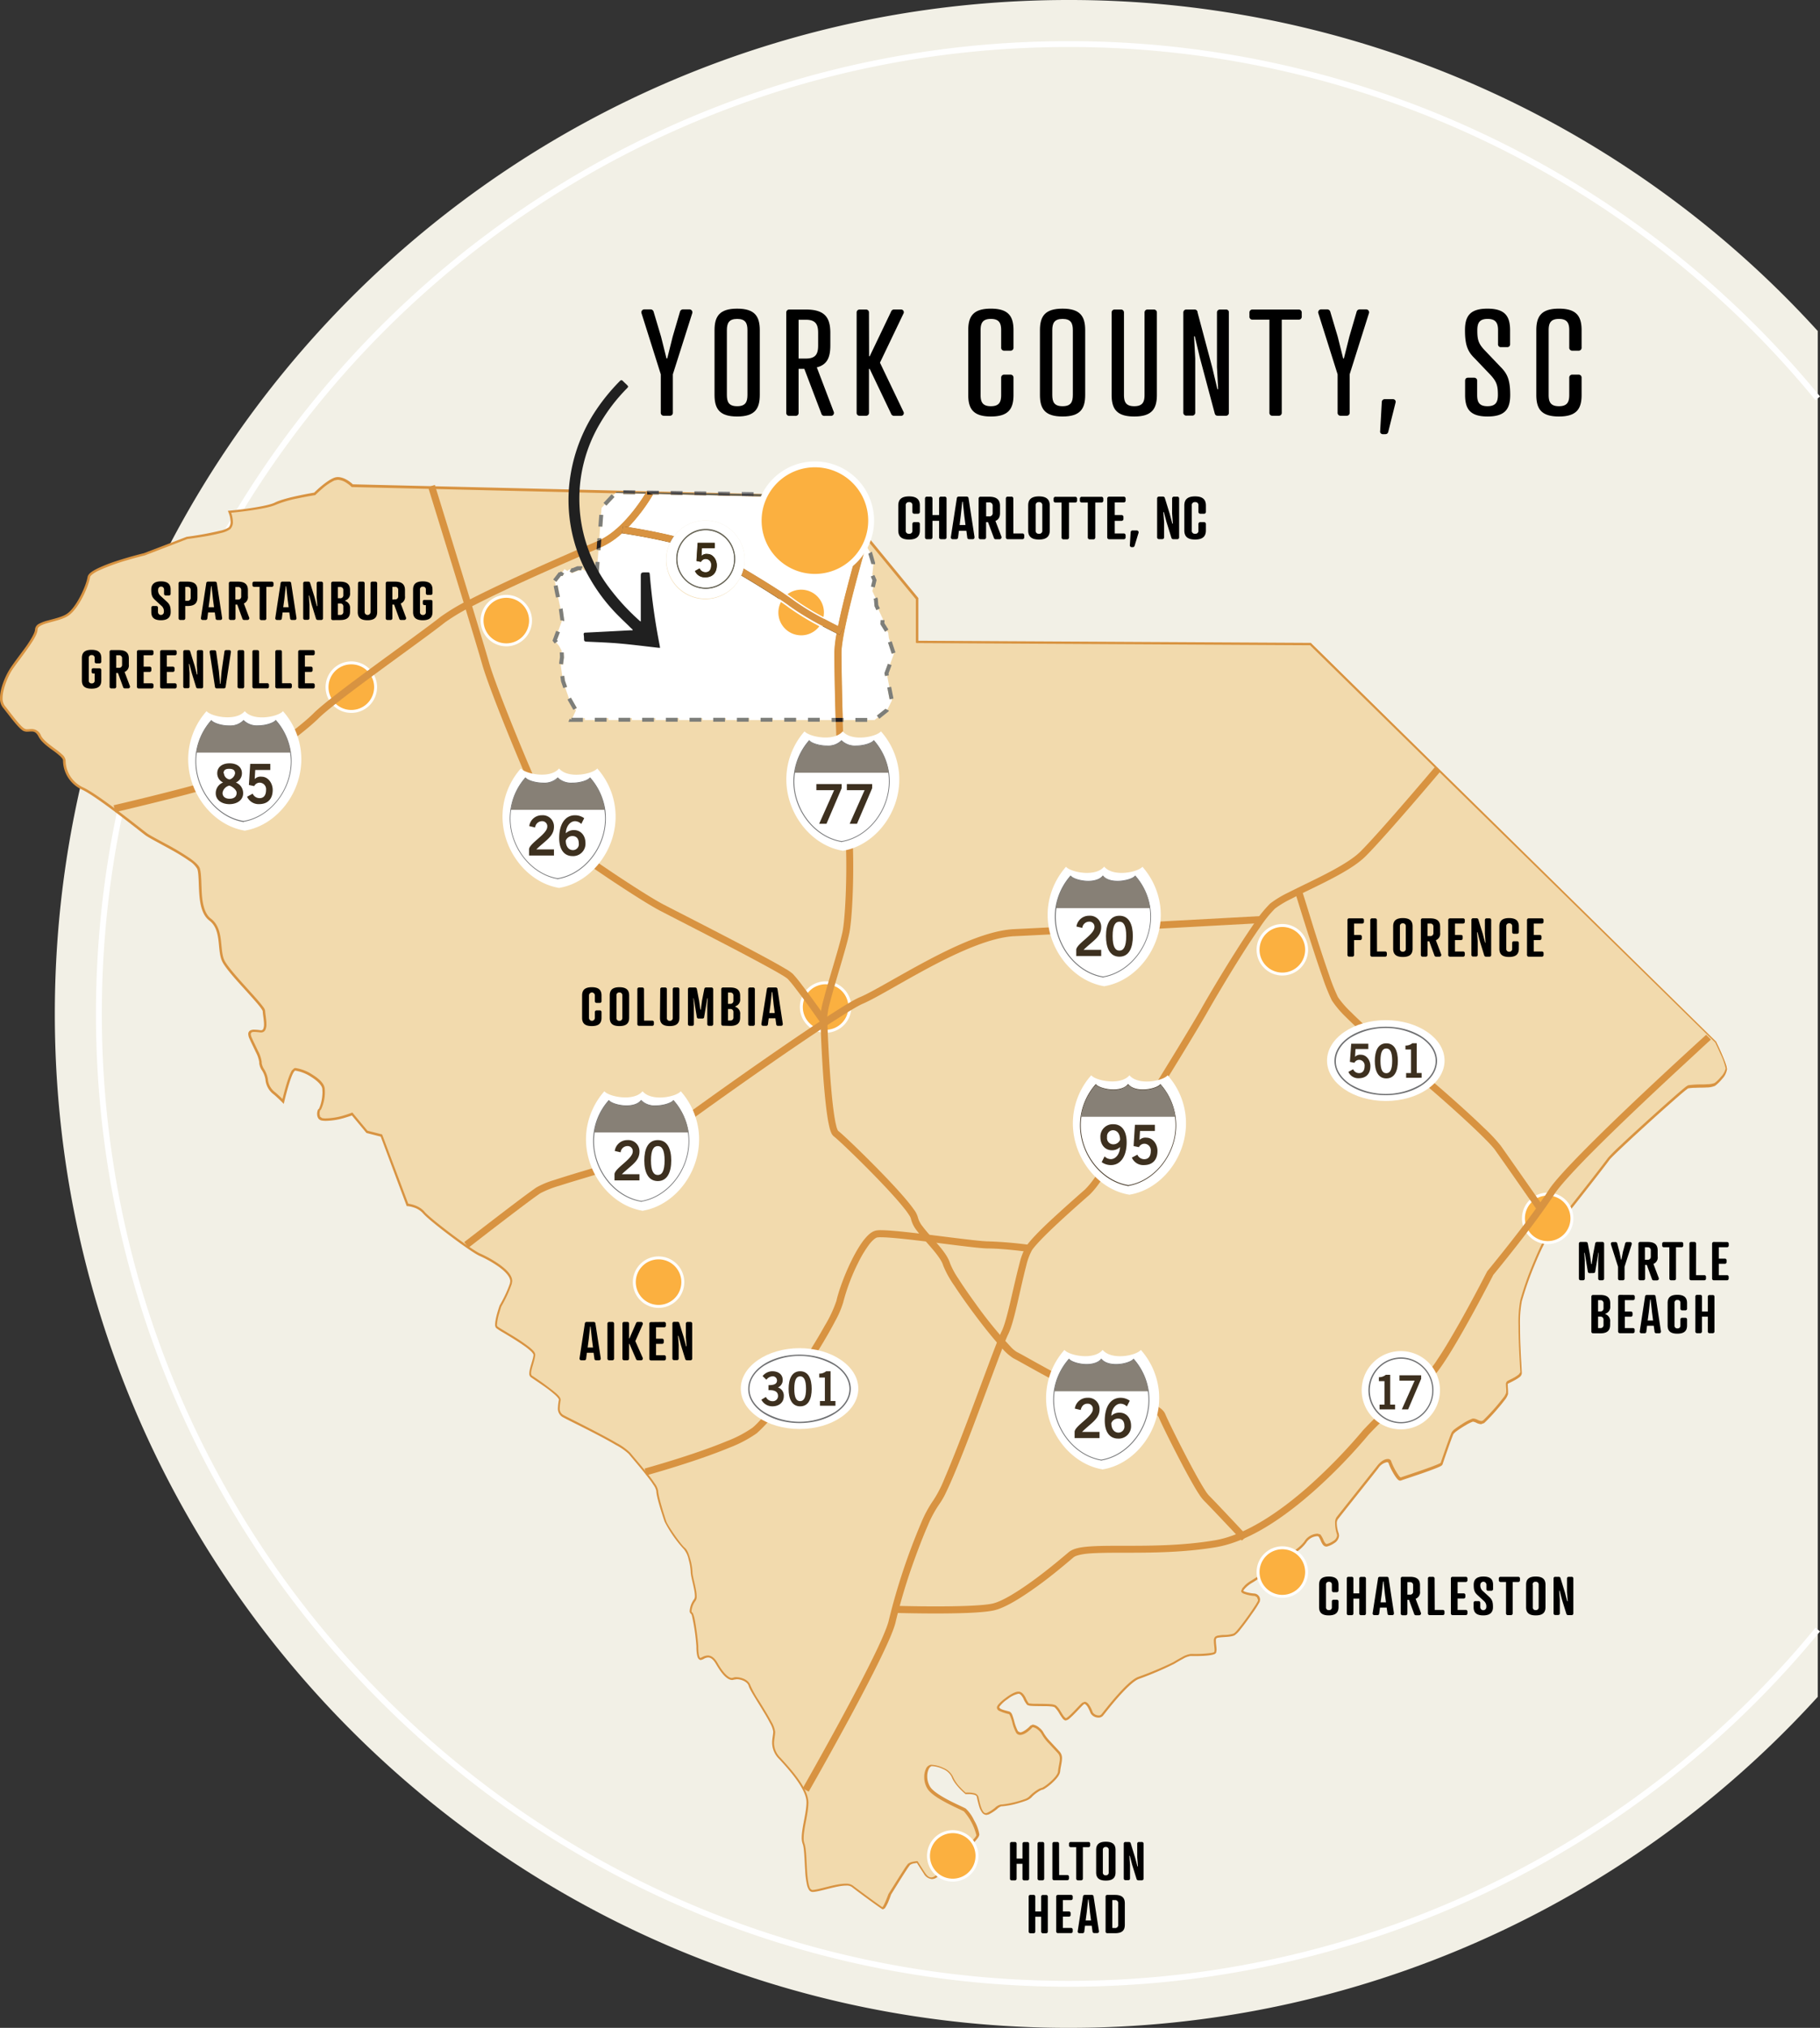 <svg xmlns="http://www.w3.org/2000/svg" viewBox="0 0 619.43 690"><rect x="0" y="0" width="619.43" height="690" fill="#333333" stroke="none"/><defs><style>.b556ab28-2858-4cec-8a79-19768c2f45ac{fill:#f2f0e6;}.f3d89b4f-681d-4c07-93d5-9ed826a9b150{fill:none;}.a982d88c-55b5-4052-9231-c012d0e941fd,.f3d89b4f-681d-4c07-93d5-9ed826a9b150,.f4c901ae-7eb1-4836-967e-b59189f1268d{stroke:#fff;stroke-miterlimit:10;}.f3d89b4f-681d-4c07-93d5-9ed826a9b150,.f4c901ae-7eb1-4836-967e-b59189f1268d{stroke-width:2px;}.a9e78883-eaf7-4880-82d6-5384fc2762d2,.ba00369d-3b4f-4331-b872-31ffd4dc9fdf{fill:#fff;}.bdda4513-2f45-462b-8c00-9e9e2df37532{fill:#f2daad;}.bb1a7819-47da-43a1-8cc6-fd23440f37f6{fill:#d89341;}.a982d88c-55b5-4052-9231-c012d0e941fd,.f4c901ae-7eb1-4836-967e-b59189f1268d{fill:#fbb040;}.aa2ccb60-33e5-4d1b-82b5-7ea7c811abe8{fill:#e9d665;}.a0be5411-c7af-4e6c-8bc3-4473e19c78f9{fill:#231f20;}.a9e78883-eaf7-4880-82d6-5384fc2762d2{fill-rule:evenodd;}.ee1d90d1-ffa4-4355-b7d4-e9273f2e9c46{fill:#6d6e70;}.e8699354-8aa7-4cf9-8306-ce94eaeae456{fill:#878076;}.e716316f-5571-417a-8791-378d959a6cb1{fill:#3d301f;}.e6159a4d-8166-4bc1-84bf-13e0908b0e76{fill:#eee3c0;}.adaa48d8-0c4e-41b3-b5d6-08a0809405cb{fill:#676455;}.bf647731-c8bd-411b-a237-076bc2f748b3{fill:#392c15;}.f162d041-2afe-4026-be7b-31dd405f0719{fill:#7d7e7a;}.f22ea841-b863-48d9-b740-edf4d503ea18{fill:#736c43;}.ed1b467f-68a2-4e11-a8a3-f892071f3cf6{fill:#464648;}.aff0102a-8555-4aae-8706-ce98088a5b82{fill:#808184;}.adafa7bf-4269-431d-9adb-1d8eb159b07e{fill:#202020;}</style></defs><title>yorkcounty-map</title><g id="a1d41d04-9994-4bcc-b1cc-60d55d7c2ac5" data-name="Layer 2"><g id="a50ea0a0-5024-4095-afb4-46d5399563aa" data-name="Layer 1"><path class="b556ab28-2858-4cec-8a79-19768c2f45ac" d="M363.66,0c-190.54,0-345,154.46-345,345s154.46,345,345,345a344.11,344.11,0,0,0,255-112.63V112.63A344.11,344.11,0,0,0,363.66,0Z"/><path class="f3d89b4f-681d-4c07-93d5-9ed826a9b150" d="M618.66,135.53A329.34,329.34,0,0,0,363.66,15c-182.25,0-330,147.75-330,330s147.75,330,330,330a329.34,329.34,0,0,0,255-120.53"/><path class="ba00369d-3b4f-4331-b872-31ffd4dc9fdf" d="M312.4,218.21v-14.5L284,169.16l-163.84-3.9s-3.35-3.34-6.11-2.22-6.69,5-6.69,5-10,1.68-13.37,3.33-15.61,2.81-15.61,2.81,1.68,3.89,0,5.57-14.48,3.34-14.48,3.34l-14.5,5.55S31,193.13,30.43,196.47s-3.9,10.59-7.24,12.8-10.6,2.24-10.6,5-7.25,11.14-8.9,13.93-4.46,9.48-2.23,12.25,5,6.69,6.69,7.82a3,3,0,0,0,2,.3,3,3,0,0,1,3.53,1.92c1.66,3.34,8.36,6.13,8.36,8.35a10.6,10.6,0,0,0,6.12,9.48c5,2.22,19.52,13.94,21.74,15.61s16.71,8.36,17.82,11.69-.55,13.92,3.9,17.29,2.8,10,4.47,13.92,13.93,15.6,13.93,17.28,1.54,7.22-1.21,6.88-4.6-.46-3.33,2.41,3.56,6.85,3.33,8.25,1.72,3.09,2.06,5.6A6.55,6.55,0,0,0,93.43,372c1.14.91,3.1,2.87,3.1,2.87s2.4-10.44,3.89-10.89,9.51,3.2,9.86,6.53-1,7.12-1.4,7.12-1,3,.83,3.31a19.67,19.67,0,0,0,7.21-.82,29.09,29.09,0,0,0,3.09-1l5,6.08,4.93,1.26,8.83,23.6s3.62.27,5.58,2.64,16.07,13,19,14.3,11.88,5.95,10.59,9.86a44.07,44.07,0,0,1-3.54,7.62s-2.24,6.3-1.29,7.23,13,7.26,12.81,9.46-2.23,6.42-1.11,7.25,10,6.41,9.74,8.09-.85,4.17.84,5.3,20.33,9.75,22.85,12.81,9.47,10.86,9.47,12.82,2.22,8.62,2.79,10.31a43.18,43.18,0,0,0,6.39,9.2c1.41,1.11,2.52,6.14,2.52,8.07s2.23,8.09,1.12,9.48-2,4.17-1.12,4.44,1.94,10.05,1.94,11.43.13,3.86.94,4.18c.26.11.67-.15,1.19-.4,1.12-.55,2.77-1.1,4.55,2,2.63,4.59,4.59,5.58,5.74,5.08s4.75.17,5.4,2.45,8.37,13,8.37,15.58-1.65,5.24,2,9.19,9.35,10.31,9.35,14.91-2.47,11.12-1.32,14.07.17,16.08,2.94,16.08,11.32-3.47,13.61-1.64,9.67,7.2,10.32,7.54,2.45-4.77,2.45-4.77,5.92-9.51,6.56-10.17,2.8-.8,2.8-.8,1.47,2.3,2.44,3.75,2.14,2.3,3.78,1.31,14.27-12.59,14.42-14.25-3.11-7.69-4.41-8.52-10.18-4.36-12.23-7.51-.93-7.45.74-7.61,6.31,1.29,7.25,3.92,4.46,5.56,4.46,5.56,3.7-.37,4.07,1.12,1.12,6.85,3.54,5.74,3.71-3,4.65-2.77,8.54-1.49,9.64-2.81,3.73-3,4.28-3,5.59-3.71,5.77-6,1.29-4.81,0-6.3-5.21-5.38-5.57-6.51-3.16-3.34-3.9-2.42-3.72,3.55-4.83,1.86-1.67-6.1-2.62-6.49-3.89-.74-3.89-1.85,5.39-5.21,7.08-5,2.4,3.36,3.14,3.91,8.16,0,9.3.75,2.58,4.26,3.52,4.44,4.63-4.26,5.93-5.37,2.6,2.23,3,3.16,2.6,1.86,3.53.75S384,572.25,387.77,571a123.4,123.4,0,0,0,12-5.08c1.4-.85,4.49-2.74,5.68-2.74s8.16.13,8.52-.95-.59-4.25.11-5,4.87-.35,6.28-1.06,8.07-10.29,8.41-11.25a1.74,1.74,0,0,0-1.42-2.25c-.93,0-4.26-.6-4.26-1.32s2-2.49,3.33-3.19,17.08-11.23,18.06-13.35,4.19-2.91,4.87-2.35,1.27,3.63,2.52,3.33,4.45-1.8,3.75-3.89-1-4.17-.27-5.14,12-15.08,13.84-17.5,3.9-2.63,4.09-1.68,2.78,6.12,3.72,5.75,13.73-4.46,13.92-5.21,3.17-9.27,3.72-10.4,5.93-4.26,6.88-4.45a2.87,2.87,0,0,1,1.44.41c.77.34,1.62.68,2.26.14,1.11-.93,7.81-8.17,8-9.64s-.36-3.37.19-3.73,4.64-2,4.64-3.34-1.39-19,0-24.6,7.24-20.36,9.48-22.6,18.93-23.67,20.33-25.6,25.92-24.25,27-24.55a30.58,30.58,0,0,1,4.45-.28s3.91,0,4.76-.54,3.91-3.63,3.91-5.28-3.63-9.11-3.63-9.11L446.5,218.94l-134.1-.73"/><path class="bdda4513-2f45-462b-8c00-9e9e2df37532" d="M312.16,218.13v-14.5l-28.42-34.55-163.82-3.89s-3.34-3.35-6.13-2.23-6.68,5-6.68,5-10,1.67-13.38,3.34-15.6,2.77-15.6,2.77,1.67,3.94,0,5.6S63.65,183,63.65,183l-14.5,5.58s-18.39,4.47-18.94,7.79S26.31,207,23,209.21s-10.6,2.23-10.6,5-7.25,11.15-8.91,13.93S-1,237.62,1.23,240.4s5,6.7,6.69,7.82a3.17,3.17,0,0,0,2,.31,3,3,0,0,1,3.53,1.94c1.67,3.31,8.36,6.1,8.36,8.33A10.6,10.6,0,0,0,28,268.28c5,2.22,19.5,13.93,21.74,15.59s16.7,8.37,17.81,11.71-.56,13.92,3.9,17.28,2.79,10,4.46,13.92,13.93,15.62,13.93,17.28,1.54,7.22-1.2,6.88-4.58-.46-3.32,2.4,3.55,6.87,3.32,8.27,1.72,3.08,2.06,5.6a6.63,6.63,0,0,0,2.52,4.71c1.14.9,3.09,2.86,3.09,2.86s2.41-10.44,3.91-10.88,9.5,3.21,9.83,6.53-1,7.12-1.37,7.12-1,3,.82,3.3,5.27-.22,7.2-.79,3.1-1,3.1-1l5,6.07,4.93,1.24L138.59,410s3.62.28,5.57,2.63,16.07,13,19,14.32,11.89,5.95,10.6,9.85a45.12,45.12,0,0,1-3.55,7.61s-2.22,6.32-1.28,7.25,13,7.24,12.81,9.47-2.23,6.41-1.1,7.24,10,6.42,9.75,8.07-.86,4.19.82,5.31,20.35,9.76,22.85,12.82,9.47,10.86,9.47,12.81,2.22,8.62,2.79,10.3,5,8.09,6.4,9.21,2.52,6.12,2.52,8,2.22,8.1,1.11,9.5-1.95,4.18-1.11,4.47,1.95,10,1.95,11.42.11,3.84.93,4.16c.26.11.66-.14,1.17-.39,1.12-.55,2.77-1.1,4.56,2,2.64,4.59,4.58,5.58,5.73,5.07s4.77.18,5.42,2.47,8.35,13,8.35,15.58-1.64,5.25,2,9.17,9.35,10.33,9.35,14.91-2.47,11.15-1.3,14.1.14,16,2.93,16,11.31-3.44,13.61-1.63,9.66,7.2,10.33,7.53,2.44-4.73,2.44-4.73,5.9-9.53,6.56-10.18,2.8-.83,2.8-.83,1.45,2.29,2.44,3.79,2.13,2.28,3.78,1.3,14.26-12.61,14.41-14.25-3.11-7.71-4.41-8.53-10.18-4.35-12.24-7.52-.93-7.43.75-7.61,6.32,1.29,7.25,3.9,4.47,5.57,4.47,5.57,3.71-.38,4.08,1.12,1.11,6.85,3.53,5.76,3.7-3,4.64-2.79,8.53-1.49,9.65-2.78,3.72-3,4.28-3,5.58-3.69,5.76-5.91,1.29-4.85,0-6.33-5.19-5.39-5.56-6.51-3.17-3.35-3.91-2.41-3.71,3.53-4.83,1.85-1.67-6.13-2.61-6.5-3.9-.73-3.9-1.88,5.39-5.18,7.07-5,2.4,3.34,3.15,3.89,8.16,0,9.28.75,2.6,4.28,3.54,4.45,4.65-4.26,5.93-5.37,2.61,2.22,3,3.15,2.62,1.87,3.55.75,8.62-11.29,12.4-12.63a111.65,111.65,0,0,0,12-5.07c1.41-.83,4.5-2.73,5.68-2.73s8.16.11,8.51-.94-.57-4.28.15-5,4.83-.35,6.28-1.07,8-10.31,8.37-11.24a1.75,1.75,0,0,0-1.4-2.27c-1,0-4.27-.58-4.27-1.29s2-2.5,3.32-3.19,17.11-11.24,18.08-13.34,4.19-2.92,4.87-2.36,1.27,3.62,2.52,3.34,4.45-1.82,3.76-3.9-1-4.19-.3-5.16,12-15.1,13.85-17.51,3.89-2.61,4.1-1.67,2.78,6.15,3.7,5.77,13.74-4.48,13.93-5.21,3.17-9.28,3.72-10.39,5.95-4.28,6.87-4.46a2.72,2.72,0,0,1,1.47.4c.77.35,1.6.69,2.24.14,1.12-.92,7.82-8.17,8-9.65s-.36-3.34.2-3.72,4.64-2,4.64-3.34-1.41-19,0-24.62,7.24-20.34,9.47-22.57,18.94-23.69,20.32-25.63,25.93-24.23,27-24.52a31.7,31.7,0,0,1,4.45-.27s3.91,0,4.74-.57,3.91-3.63,3.91-5.27-3.63-9.12-3.63-9.12L446.28,218.87l-134.12-.74"/><path class="bb1a7819-47da-43a1-8cc6-fd23440f37f6" d="M312.16,218.13h.4V203.49l-28.63-34.81-164-3.89v.4l.28-.28s-2.48-2.55-5.2-2.58a3.65,3.65,0,0,0-1.36.26c-2.93,1.18-6.78,5.1-6.81,5.11l.28.28-.06-.38S97,169.23,93.56,171h0c-1.56.78-5.48,1.5-8.94,2s-6.52.76-6.52.76l-.55.06.21.5a10,10,0,0,1,.36,1,8.32,8.32,0,0,1,.35,2.21,2.6,2.6,0,0,1-.62,1.9,8.12,8.12,0,0,1-2.8,1.12,110.47,110.47,0,0,1-11.45,2.09h-.05L49,188.22l.14.37-.09-.38s-4.61,1.11-9.29,2.65a51.38,51.38,0,0,0-6.54,2.55c-1.82.92-3.16,1.76-3.41,2.9h0c-.52,3.21-3.91,10.51-7.08,12.57-1.56,1.05-4.19,1.62-6.43,2.25a13.5,13.5,0,0,0-3,1.1,2.37,2.37,0,0,0-1.38,2c0,1.11-1.74,4-3.76,6.73S4,226.51,3.12,228h0C1.86,230.05,0,234.21,0,237.51a5,5,0,0,0,.91,3.14c2.24,2.79,5,6.67,6.79,7.9h0a2.74,2.74,0,0,0,1.55.41c.51,0,1-.07,1.43-.07.9,0,1.62.17,2.45,1.75.92,1.8,3,3.33,4.92,4.72a26.54,26.54,0,0,1,2.45,1.95c.63.6,1,1.14.95,1.49a11,11,0,0,0,6.37,9.84h0c4.87,2.16,19.42,13.88,21.66,15.56h0c1.2.89,5.33,3,9.37,5.26a64,64,0,0,1,5.52,3.44,8,8,0,0,1,2.79,2.8c.52,1.53.41,5,.67,8.55s1,7.09,3.36,8.93h0c2.1,1.57,2.77,3.93,3.12,6.48s.33,5.21,1.22,7.28h0c.91,2.1,4.38,6,7.66,9.59,1.64,1.82,3.22,3.56,4.39,4.94.58.69,1.06,1.29,1.38,1.76l.37.59.09.24c0,1,.43,2.91.43,4.46a3.82,3.82,0,0,1-.25,1.55.75.75,0,0,1-.75.48h-.18a15.81,15.81,0,0,0-2.12-.19,2.87,2.87,0,0,0-1.41.28,1.34,1.34,0,0,0-.65,1.2,4.19,4.19,0,0,0,.45,1.66h0c.6,1.38,1.43,3,2.11,4.47a11,11,0,0,1,1.18,3.42v.15h0l0,.3a5.68,5.68,0,0,0,1,2.48,8.56,8.56,0,0,1,1.11,2.95,7,7,0,0,0,2.67,5c1.1.86,3.06,2.82,3.06,2.82l.51.52.16-.71s.61-2.6,1.39-5.25c.39-1.33.83-2.66,1.25-3.68a8.65,8.65,0,0,1,.62-1.23l.37-.44h.19a13.79,13.79,0,0,1,5.22,2.05c2,1.21,3.82,2.88,3.91,4.16l.06,1.11a15.21,15.21,0,0,1-.58,4,12.07,12.07,0,0,1-.45,1.29l-.17.32,0,0,.19.23v-.3l-.19.07.19.23v-.3l-.48.33a3.55,3.55,0,0,0-.33,1.53,2.88,2.88,0,0,0,.31,1.36,1.78,1.78,0,0,0,1.25.89h0a7.84,7.84,0,0,0,1.43.11,23.48,23.48,0,0,0,6-.92h0c2-.58,3.12-1,3.13-1l-.15-.37-.31.25,5.13,6.17,4.86,1.24,8.85,23.64.25,0a9.15,9.15,0,0,1,2,.42,7,7,0,0,1,3.32,2.07l.31-.26-.31.25c2.07,2.51,16.07,13.05,19.18,14.44a38.6,38.6,0,0,1,6.33,3.55c2.32,1.61,4.19,3.57,4.15,5.14l-.1.67a39.61,39.61,0,0,1-2.25,5.21c-.71,1.4-1.26,2.31-1.26,2.32l0,0v0s-1.53,4.29-1.54,6.46a1.65,1.65,0,0,0,.35,1.2,20.13,20.13,0,0,0,2.46,1.59c1.87,1.12,4.47,2.67,6.59,4.14a24.23,24.23,0,0,1,2.67,2.06c.67.61,1,1.18,1,1.34v0c-.11,1.63-1.42,4.58-1.44,6.33a1.49,1.49,0,0,0,.5,1.26l.24-.32-.25.31c.58.44,3,2,5.3,3.66a37.55,37.55,0,0,1,3.06,2.45c.82.73,1.29,1.44,1.24,1.58h0a16.66,16.66,0,0,0-.34,2.75,3.32,3.32,0,0,0,1.34,3c.91.61,5.95,3,11.16,5.71,2.58,1.33,5.2,2.74,7.32,4a19.81,19.81,0,0,1,4.29,3c1.25,1.54,3.62,4.24,5.67,6.82,1,1.28,2,2.53,2.64,3.57a5.88,5.88,0,0,1,1.06,2.17c0,2.12,2.24,8.72,2.81,10.43a42.28,42.28,0,0,0,6.54,9.39h0a8,8,0,0,1,1.64,3.51,18.56,18.56,0,0,1,.72,4.22c0,1.73,1.43,5.94,1.42,8.17a1.94,1.94,0,0,1-.22,1.08,7.56,7.56,0,0,0-1.54,4,1.11,1.11,0,0,0,.6,1.14h0l.06-.19-.15.15.09,0,.06-.19-.15.15.22.5a68.89,68.89,0,0,1,1.55,10.58,16.76,16.76,0,0,0,.16,2.55c.16.85.3,1.64,1,2h0l.28.06a3.22,3.22,0,0,0,1.22-.47,3.18,3.18,0,0,1,1.33-.38c.73,0,1.63.4,2.7,2.26,2.27,3.91,4,5.36,5.5,5.4l.74-.16-.16-.37.16.38.8-.12c1.43,0,3.68.8,4.08,2.33.38,1.3,2.46,4.47,4.46,7.76,1,1.64,2,3.28,2.7,4.67a8.76,8.76,0,0,1,1.17,3c0,1.17-.37,2.43-.37,3.89a7.85,7.85,0,0,0,2.44,5.55c3.62,3.91,9.29,10.36,9.25,14.64,0,3.61-1.61,8.6-1.62,12.05a6,6,0,0,0,.35,2.2h0c.52,1.3.59,5.36.83,9a28.84,28.84,0,0,0,.62,4.9,5.22,5.22,0,0,0,.65,1.65,1.48,1.48,0,0,0,1.21.74c2.37,0,8.12-2.16,11.46-2.16a3.15,3.15,0,0,1,1.9.45h0c1.15.9,3.57,2.7,5.79,4.32s4.18,3,4.61,3.25h0l.25.06.6-.34a12.15,12.15,0,0,0,1.4-2.72c.43-1,.75-2,.76-2l-.38-.14.34.21s1.47-2.38,3-4.84c.78-1.24,1.58-2.49,2.22-3.47a21.83,21.83,0,0,1,1.25-1.8,3.15,3.15,0,0,1,1.44-.54c.6-.12,1.12-.17,1.12-.17l0-.4-.34.22s1.45,2.29,2.44,3.79a3.53,3.53,0,0,0,2.75,1.91,3.08,3.08,0,0,0,1.58-.49,92.27,92.27,0,0,0,7.83-6.92c1.7-1.63,3.34-3.27,4.58-4.61.62-.68,1.14-1.28,1.52-1.78a3.08,3.08,0,0,0,.67-1.25h0v-.17a13.84,13.84,0,0,0-1.78-4.77,13,13,0,0,0-2.83-4h0c-.73-.44-3.24-1.5-5.87-2.88s-5.32-3.06-6.24-4.51a6.72,6.72,0,0,1-1-3.62,5.84,5.84,0,0,1,.49-2.42c.3-.62.69-.93,1-1h.25a9.8,9.8,0,0,1,3.68,1,5.55,5.55,0,0,1,2.89,2.66c1,2.79,4.57,5.71,4.59,5.74l.13.11.16,0s.4,0,.94,0a7.15,7.15,0,0,1,1.78.2c.56.15.89.39.94.67a35.24,35.24,0,0,0,.87,3.49,6.71,6.71,0,0,0,.89,1.82,1.94,1.94,0,0,0,1.54.9l.78-.18h0a14.65,14.65,0,0,0,2.85-1.86,3.69,3.69,0,0,1,1.49-.91h.06l.27,0a27.44,27.44,0,0,0,5-.94c1-.29,2.05-.6,2.89-.92a5.14,5.14,0,0,0,1.88-1.06h0A11.71,11.71,0,0,1,353,609.9a11.86,11.86,0,0,1,1.13-.7l.41-.19.13,0h0l.59-.21a17.47,17.47,0,0,0,3.21-2.49c1.18-1.13,2.24-2.37,2.36-3.58h0c.11-1.39.61-3,.62-4.4a3.26,3.26,0,0,0-.72-2.22c-.66-.77-1.95-2.1-3.13-3.4a15.79,15.79,0,0,1-2.35-3h0a5.07,5.07,0,0,0-1.54-1.84,4.14,4.14,0,0,0-2.23-1.06l-.83.38.31.25-.31-.25c-.49.65-2.44,2.3-3.48,2.25l-.71-.37a16,16,0,0,1-1.32-3.63c-.2-.69-.39-1.34-.6-1.86a2,2,0,0,0-.87-1.16h0c-.53-.2-1.48-.37-2.3-.65a3.84,3.84,0,0,1-1-.46l-.3-.4,0-.07a10.63,10.63,0,0,1,2.89-2.71,9.09,9.09,0,0,1,3.63-1.82h.08c.57,0,1.15.74,1.62,1.61a8.33,8.33,0,0,0,1.33,2.22h0l.75.24c1,.14,2.95.12,4.76.15.91,0,1.78,0,2.47.1a3.65,3.65,0,0,1,1.32.27,9.44,9.44,0,0,1,1.72,2.32,16.51,16.51,0,0,0,.93,1.38,1.91,1.91,0,0,0,1,.8l.07-.39-.08.39.14,0a2.7,2.7,0,0,0,1.43-.78c1.54-1.3,3.81-3.93,4.7-4.69l.29-.14c.22,0,.77.46,1.16,1.19a15.23,15.23,0,0,1,.89,1.94h0a3.1,3.1,0,0,0,2.7,1.51,1.93,1.93,0,0,0,1.53-.65h0c.48-.57,2.62-3.38,5.12-6.22s5.39-5.7,7.1-6.29h0a111.52,111.52,0,0,0,12-5.12h0c.7-.41,1.82-1.09,2.9-1.66a7.67,7.67,0,0,1,2.57-1h1c1.17,0,3,0,4.53-.15a14.62,14.62,0,0,0,2.07-.3c.56-.16,1-.26,1.25-.78l.11-.85c0-.95-.22-2.21-.22-3.1a1.51,1.51,0,0,1,.16-.87h0a2.09,2.09,0,0,1,.84-.24c1.47-.24,4-.13,5.33-.75h0a8.77,8.77,0,0,0,2-2c1.25-1.53,2.82-3.69,4.11-5.56a33.81,33.81,0,0,0,2.48-3.87l-.38-.14.38.15.12-.66a2.15,2.15,0,0,0-1.9-2.16,12.61,12.61,0,0,1-2.39-.37,6,6,0,0,1-1.17-.38l-.3-.18,0,0-.12.06h.13v-.06l-.12.06h.13l.25-.45a10.56,10.56,0,0,1,2.86-2.38h0c.71-.38,5-3.18,9.21-6.17,2.12-1.5,4.23-3,5.88-4.34a13.27,13.27,0,0,0,3.16-3l-.36-.16.36.17a4.79,4.79,0,0,1,3.82-2.31l.43.09h0a8,8,0,0,1,.88,1.74c.39.76.79,1.64,1.73,1.7l.24,0h0a7.69,7.69,0,0,0,2.49-1.14,3.33,3.33,0,0,0,1.68-2.57l-.11-.71h0a11.13,11.13,0,0,1-.67-3.39,2.55,2.55,0,0,1,.32-1.41l-.33-.23.33.23c.68-.94,12-15.08,13.84-17.5h0a4.53,4.53,0,0,1,3-2l.43.21.38-.09-.4.07a17.91,17.91,0,0,0,1.54,3.35,16.18,16.18,0,0,0,1.18,1.83c.41.49.71.89,1.27.93l.26-.05-.15-.36.15.37c.42-.18,3.89-1.31,7.23-2.46,1.67-.59,3.32-1.18,4.57-1.68.63-.24,1.15-.47,1.54-.66l.49-.27.34-.4c.17-.67,3.18-9.3,3.69-10.33l-.36-.17.35.18a5,5,0,0,1,1.07-1,32,32,0,0,1,3.22-2.09,13.09,13.09,0,0,1,2.31-1.15h.09a3.51,3.51,0,0,1,1.14.39,4.24,4.24,0,0,0,1.6.46l1.06-.38-.26-.31.26.31a61.94,61.94,0,0,0,4.39-4.66c.92-1.06,1.82-2.14,2.5-3.06a6.22,6.22,0,0,0,1.24-2.19l-.4-.05.4.05,0-.8c0-.79-.11-1.56-.11-2.09l0-.44,0-.11c.18-.13,1.39-.67,2.49-1.3a10.64,10.64,0,0,0,1.54-1,1.93,1.93,0,0,0,.78-1.32c0-.93-.62-9-.62-16a40.66,40.66,0,0,1,.61-8.47,109.6,109.6,0,0,1,4.4-12.49c1.9-4.63,4-8.92,5-9.89,2.29-2.3,19-23.71,20.37-25.69h0c.28-.41,2.11-2.21,4.61-4.56,3.76-3.55,9.15-8.47,13.7-12.53,2.27-2,4.33-3.84,5.87-5.16.77-.66,1.41-1.2,1.89-1.57l.56-.43.16-.11,0,0-.06-.12,0,.13h0l-.06-.12,0,.13h0a15.62,15.62,0,0,1,2.57-.22c1-.05,1.79-.05,1.79-.05s1,0,2.08-.06a7.42,7.42,0,0,0,2.89-.57l-.23-.33.21.34a14.1,14.1,0,0,0,2.37-2.31,6.36,6.36,0,0,0,1.73-3.3c0-1-.94-3.25-1.84-5.36s-1.83-3.94-1.83-3.94l0-.06-138-135.76-134.27-.73v.4h0v.4l134,.74L583.81,354.75l.28-.29-.36.18s.91,1.85,1.81,3.91a22.21,22.21,0,0,1,1.78,5,5.91,5.91,0,0,1-1.55,2.79,13.65,13.65,0,0,1-2.18,2.15h0a7.66,7.66,0,0,1-2.48.43c-1.07.07-2,.07-2,.07a31.07,31.07,0,0,0-4.55.28h0l-.6.36c-1.85,1.38-8.14,7-14.18,12.46-3,2.75-6,5.46-8.22,7.61a58.86,58.86,0,0,0-4.26,4.24h0c-1.34,1.9-18.11,23.43-20.28,25.58-1.22,1.26-3.19,5.46-5.13,10.16a108.86,108.86,0,0,0-4.44,12.6v0a40.92,40.92,0,0,0-.64,8.66c0,7,.63,15.22.63,16l-.52.72a12.25,12.25,0,0,1-2.2,1.39c-.8.41-1.47.71-1.74.9a1.34,1.34,0,0,0-.43,1.21c0,.62.1,1.38.1,2.09l-.05.7h0a6,6,0,0,1-1.09,1.8,71.16,71.16,0,0,1-6.76,7.58h0l-.53.19a3.61,3.61,0,0,1-1.27-.39,3.94,3.94,0,0,0-1.47-.46l-.26,0,.09.4-.08-.4a18.34,18.34,0,0,0-3.7,1.94c-.77.48-1.54,1-2.15,1.46a4.76,4.76,0,0,0-1.3,1.27h0c-.59,1.2-3.52,9.66-3.75,10.47l.21.06-.15-.16-.06.1.21.06-.15-.16a3.83,3.83,0,0,1-.72.38c-2.89,1.33-12.2,4.32-13,4.65h0l.05.13v-.14h-.05l.05.13v-.14h0v0a2.33,2.33,0,0,1-.74-.75,21,21,0,0,1-2.47-4.71h0a1.13,1.13,0,0,0-1.2-.83c-1,0-2.34.73-3.6,2.34h0c-1.85,2.41-13.13,16.53-13.85,17.52h0a3.2,3.2,0,0,0-.46,1.87A12.32,12.32,0,0,0,455,522h0l.09.45a2.62,2.62,0,0,1-1.34,1.91,6.86,6.86,0,0,1-2.21,1l-.07,0c-.2,0-.66-.48-1-1.26a6.84,6.84,0,0,0-1.11-2l-.94-.26a5.56,5.56,0,0,0-4.55,2.76h0a14.14,14.14,0,0,1-2.93,2.72c-4.88,3.86-14.05,9.94-15,10.44l.19.35-.18-.35a11.28,11.28,0,0,0-2.24,1.65l-.88,1-.42.94c.05.52.42.68.76.86a12.49,12.49,0,0,0,3.91.83l.73.42.37.94-.07.36h0a18.63,18.63,0,0,1-1.22,2c-1,1.56-2.54,3.72-3.92,5.55-.69.92-1.35,1.75-1.9,2.38a6.07,6.07,0,0,1-1.14,1.12h0a10.94,10.94,0,0,1-3.28.5c-.65,0-1.28.08-1.82.17a2.26,2.26,0,0,0-1.29.48l.29.28-.28-.29a2,2,0,0,0-.41,1.44c0,1,.23,2.27.23,3.1l-.06.6h0a2.73,2.73,0,0,1-1,.33,39,39,0,0,1-6.11.36h-1a8.12,8.12,0,0,0-2.94,1.1c-1.11.59-2.24,1.27-2.94,1.69h0a113.59,113.59,0,0,1-11.9,5h0c-2.06.75-4.9,3.64-7.43,6.51s-4.69,5.7-5.14,6.23a1.11,1.11,0,0,1-.91.37,2.45,2.45,0,0,1-2-1l-.37.15.37-.14a13.73,13.73,0,0,0-.93-2.05c-.46-.75-1-1.54-1.86-1.59l-.8.33c-.68.58-1.88,1.91-3.06,3.11-.59.6-1.17,1.17-1.64,1.57l-.63.47-.29.12v.1l0-.1h0v.1l0-.1h0l-.55-.51c-.4-.51-.88-1.32-1.35-2.07a7,7,0,0,0-1.48-1.8,4.93,4.93,0,0,0-2-.42c-1.32-.1-3.05-.09-4.51-.11-.74,0-1.4,0-1.91-.07l-.62-.07-.17,0,0,0h0a9.35,9.35,0,0,1-1.11-2c-.51-.9-1.13-1.88-2.24-2l0,.4,0-.4h-.17c-1.14,0-2.83,1-4.39,2.18a16.52,16.52,0,0,0-2,1.71c-.52.56-.9,1-.94,1.51a1.29,1.29,0,0,0,.64,1.06,15.09,15.09,0,0,0,3.51,1.19l.14-.37-.15.37.15.17a13,13,0,0,1,1,2.85,13.63,13.63,0,0,0,1.27,3.33,1.58,1.58,0,0,0,1.38.73c1.65-.05,3.45-1.79,4.1-2.56h0l.21-.07a3.52,3.52,0,0,1,1.73.88,4.52,4.52,0,0,1,1.28,1.49l.38-.13-.38.12a14.83,14.83,0,0,0,2.51,3.26c1.19,1.31,2.49,2.66,3.13,3.39a2.56,2.56,0,0,1,.52,1.7c0,1.24-.49,2.81-.62,4.33,0,.86-1.27,2.37-2.6,3.53a20.55,20.55,0,0,1-1.87,1.48l-.68.42-.2.11,0,0,0,.14v-.15h0l0,.14v-.15l-.94.33a14.36,14.36,0,0,0-3.64,2.81l.3.25-.3-.26a4.47,4.47,0,0,1-1.56.84A33.15,33.15,0,0,1,341,614h-.12l-.21,0a4,4,0,0,0-2,1.09,13.41,13.41,0,0,1-2.7,1.75l.18.37-.17-.37-.45.11a1.16,1.16,0,0,1-.9-.56c-.91-1.2-1.37-4-1.63-5l-.38.11.39-.1a1.92,1.92,0,0,0-1.51-1.25,7.83,7.83,0,0,0-2-.22c-.58,0-1,.05-1,.05l0,.4.25-.32a23.14,23.14,0,0,1-1.84-1.77,11.78,11.78,0,0,1-2.51-3.61,6.15,6.15,0,0,0-3.3-3.11,10.31,10.31,0,0,0-4-1.08l-.34,0a2.25,2.25,0,0,0-1.63,1.4,6.51,6.51,0,0,0-.57,2.77,7.53,7.53,0,0,0,1.15,4.05c1.14,1.73,3.89,3.39,6.55,4.79s5.23,2.49,5.82,2.86l.21-.34-.22.33a19.13,19.13,0,0,1,4.23,8.07v.08h0a3.21,3.21,0,0,1-.52.84,83.53,83.53,0,0,1-7.27,7.49,76.7,76.7,0,0,1-6.43,5.61,2.18,2.18,0,0,1-1.16.38c-.74,0-1.41-.55-2.08-1.56-1-1.48-2.43-3.77-2.43-3.77l-.13-.21-.24,0a11.75,11.75,0,0,0-1.21.18,3.92,3.92,0,0,0-1.84.76,19.43,19.43,0,0,0-1.36,1.93c-1.94,3-5.26,8.33-5.26,8.33l0,0v0s-.42,1.18-.93,2.35a17.34,17.34,0,0,1-.75,1.59l-.32.47-.08.09.08.12V649l-.08,0,.08.12v.12l.12-.23-.12,0v.26l.12-.23h0c-.24-.12-2.31-1.58-4.5-3.19s-4.63-3.41-5.77-4.3h0a3.86,3.86,0,0,0-2.4-.61c-3.57,0-9.42,2.17-11.46,2.15l-.54-.39c-.75-1.07-1.07-4.32-1.23-7.53s-.25-6.43-.79-7.87h0a5.28,5.28,0,0,1-.28-1.91c0-3.23,1.6-8.24,1.61-12.05-.05-4.88-5.84-11.21-9.46-15.18a7.07,7.07,0,0,1-2.23-5c0-1.32.37-2.56.38-3.89a9.34,9.34,0,0,0-1.26-3.4c-1.12-2.13-2.78-4.79-4.22-7.14a35.54,35.54,0,0,1-2.89-5.14c-.66-2.12-3.2-2.9-4.85-2.92a2.9,2.9,0,0,0-1.11.19h0l-.42.09c-.87,0-2.6-1.13-4.8-5-1.12-2-2.31-2.66-3.4-2.66a4.1,4.1,0,0,0-1.68.46,3.86,3.86,0,0,1-.87.39v0h0v0h0c-.11,0-.43-.57-.52-1.37a17.26,17.26,0,0,1-.15-2.42c0-.76-.29-3.53-.68-6.19-.19-1.33-.41-2.63-.63-3.62a11.63,11.63,0,0,0-.36-1.24c-.15-.32-.17-.56-.57-.75l-.12.38.13-.37h0l-.07-.39a6.91,6.91,0,0,1,1.36-3.46h0a2.52,2.52,0,0,0,.39-1.58c0-2.45-1.44-6.73-1.42-8.17a19.28,19.28,0,0,0-.75-4.44c-.47-1.66-1-3.21-1.92-3.92l-.25.32.26-.31c-1.25-1-5.8-7.52-6.28-9S224,509.1,224,507.34a5.93,5.93,0,0,0-1.19-2.61c-2.11-3.21-6.49-8.17-8.36-10.45a20,20,0,0,0-4.5-3.23c-3.21-1.9-7.52-4.11-11.19-6s-6.7-3.34-7.26-3.72a2.5,2.5,0,0,1-1-2.29,14.67,14.67,0,0,1,.32-2.61l0-.14c-.05-.74-.66-1.36-1.5-2.17a93.68,93.68,0,0,0-8.42-6.15h0l-.17-.61c0-1.42,1.28-4.41,1.44-6.27V461c0-.89-.88-1.65-2-2.61a64.36,64.36,0,0,0-6.53-4.37l-2.93-1.77a13,13,0,0,1-1.45-.95,1.16,1.16,0,0,1-.11-.63,16.92,16.92,0,0,1,.75-3.81c.37-1.32.74-2.38.74-2.39l-.38-.13.35.21a45.08,45.08,0,0,0,3.57-7.69l.15-.92c0-2.16-2.13-4.12-4.49-5.8a39.68,39.68,0,0,0-6.47-3.63c-2.81-1.2-17.08-11.94-18.88-14.2h0c-2.11-2.51-5.81-2.76-5.84-2.77l0,.4.38-.14L130.06,386l-5-1.27-5.15-6.2-.27.12s-1.11.44-3,1h0a22.77,22.77,0,0,1-5.73.89,6.78,6.78,0,0,1-1.28-.1h0l-.69-.49-.2-1,.12-.89.09-.24h0l-.21-.22v.3l.21-.08-.21-.22v.3l.48-.31a13.61,13.61,0,0,0,1.35-6.06,11.71,11.71,0,0,0-.06-1.19c-.21-1.85-2.19-3.47-4.3-4.77a14.26,14.26,0,0,0-5.63-2.16l-.42.05h0l-.82.76c-1.54,2.45-3.34,10.39-3.36,10.42l.39.09.29-.28s-2-2-3.13-2.89h0a6.18,6.18,0,0,1-2.37-4.45,9.4,9.4,0,0,0-1.21-3.22,5.39,5.39,0,0,1-.87-2.1v-.17l0-.28a11.52,11.52,0,0,0-1.26-3.75c-.69-1.49-1.52-3.12-2.11-4.46a3.68,3.68,0,0,1-.38-1.34l.25-.5a2.15,2.15,0,0,1,1-.18,16.87,16.87,0,0,1,2,.18h.29a1.55,1.55,0,0,0,1.47-.93,4.42,4.42,0,0,0,.33-1.9c0-1.67-.43-3.67-.42-4.46a2.72,2.72,0,0,0-.61-1.29c-1.22-1.75-4.2-4.93-7.07-8.14s-5.62-6.41-6.28-8h0c-.79-1.82-.81-4.45-1.16-7.06s-1.07-5.25-3.43-7c-2-1.52-2.78-4.9-3-8.36s-.12-6.91-.71-8.73c-.36-1-1.52-2.05-3.09-3.2a86.1,86.1,0,0,0-8.6-5.16c-2.92-1.59-5.5-2.95-6.26-3.53h0c-2.24-1.66-16.7-13.36-21.82-15.64h0a10.18,10.18,0,0,1-5.89-9.11,3.15,3.15,0,0,0-1.2-2.07c-2-1.93-6.07-4.14-7.2-6.45a3.3,3.3,0,0,0-3.17-2.19c-.52,0-1,.07-1.43.07a1.83,1.83,0,0,1-1.1-.28c-1.55-1-4.38-4.93-6.61-7.73a4.16,4.16,0,0,1-.74-2.64c0-3,1.79-7.15,3-9.14h0c.79-1.33,3-4.13,5-6.93s3.87-5.54,3.91-7.2c0-.5.31-.9,1-1.3,2-1.22,6.77-1.64,9.43-3.39h0c3.52-2.38,6.8-9.62,7.42-13.09,0-.51,1.19-1.48,3-2.32a68.91,68.91,0,0,1,9.84-3.57c3.25-.95,5.83-1.58,5.83-1.58h0l14.51-5.59-.14-.37.05.4s3.2-.42,6.63-1c1.71-.31,3.47-.68,4.93-1.07A8.3,8.3,0,0,0,78.41,180h0a3.41,3.41,0,0,0,.85-2.47,10.3,10.3,0,0,0-.77-3.56l-.37.15,0,.4s3.07-.27,6.56-.76,7.39-1.17,9.18-2a40.21,40.21,0,0,1,7.85-2.26c2.91-.62,5.41-1,5.42-1h.12l.1-.1s1-1,2.27-2.07a17.82,17.82,0,0,1,4.26-2.87l1.07-.2a6,6,0,0,1,3.16,1.17,10,10,0,0,1,1.47,1.18l.12.11,163.79,3.89,28.22,34.29v14.76h.4v-.4"/><path class="a982d88c-55b5-4052-9231-c012d0e941fd" d="M127.83,233.8a8.26,8.26,0,1,1-8.26-8.25,8.26,8.26,0,0,1,8.26,8.25"/><path class="a982d88c-55b5-4052-9231-c012d0e941fd" d="M180.57,211.16a8.25,8.25,0,1,1-8.24-8.25,8.26,8.26,0,0,1,8.24,8.25"/><path class="aa2ccb60-33e5-4d1b-82b5-7ea7c811abe8" d="M280.87,208.35a8.25,8.25,0,1,1-8.25-8.24,8.25,8.25,0,0,1,8.25,8.24"/><path class="a982d88c-55b5-4052-9231-c012d0e941fd" d="M289.24,342.66a8.25,8.25,0,1,1-8.26-8.25,8.23,8.23,0,0,1,8.26,8.25"/><path class="a982d88c-55b5-4052-9231-c012d0e941fd" d="M444.7,323.16a8.26,8.26,0,1,1-8.25-8.25,8.25,8.25,0,0,1,8.25,8.25"/><path class="a982d88c-55b5-4052-9231-c012d0e941fd" d="M535,414.55a8.25,8.25,0,1,1-8.25-8.25,8.25,8.25,0,0,1,8.25,8.25"/><path class="a982d88c-55b5-4052-9231-c012d0e941fd" d="M332.51,631.5a8.25,8.25,0,1,1-8.24-8.26,8.23,8.23,0,0,1,8.24,8.26"/><path class="a982d88c-55b5-4052-9231-c012d0e941fd" d="M444.7,534.89a8.26,8.26,0,1,1-8.25-8.24,8.25,8.25,0,0,1,8.25,8.24"/><path class="a982d88c-55b5-4052-9231-c012d0e941fd" d="M232.39,436.26a8.25,8.25,0,1,1-8.25-8.25,8.24,8.24,0,0,1,8.25,8.25"/><path class="bb1a7819-47da-43a1-8cc6-fd23440f37f6" d="M292.91,183.3s-2.23,7.55-4.46,16.14S284,217.57,284,222c0,4.13.17,15.93.6,27.68.21,5.87.49,11.73.84,16.6a72,72,0,0,0,1.34,10.82h0c.86,3.12,1.26,10.33,1.25,17.76,0,9-.55,18.56-1.27,22.1-.66,3.3-2.55,9.49-4.26,15.31-.86,2.91-1.67,5.75-2.28,8.13a27.39,27.39,0,0,0-1,5.56c0,2.13.35,11.53,1,20.73.35,4.59.78,9.12,1.3,12.67a44.24,44.24,0,0,0,.85,4.5,11.47,11.47,0,0,0,.53,1.57,3.14,3.14,0,0,0,.87,1.22c.57.41,2.58,2.24,5.13,4.69,3.86,3.7,9.09,8.92,13.4,13.57,2.16,2.33,4.09,4.52,5.49,6.29a26.48,26.48,0,0,1,1.65,2.28,4.27,4.27,0,0,1,.58,1.17h0a10.3,10.3,0,0,0,2,4.05c1.5,2,3.54,4.19,5.32,6.29s3.26,4.13,3.65,5.56a34.16,34.16,0,0,0,3.79,6.88c2.92,4.47,7.07,10.17,10.9,15,1.92,2.4,3.75,4.58,5.32,6.27a17.58,17.58,0,0,0,3.9,3.46h0c2,1,7.83,4.42,13.94,7.6,3.05,1.59,6.18,3.12,9,4.27A21.23,21.23,0,0,0,374.9,476a45.35,45.35,0,0,1,11.71,2.1,31.25,31.25,0,0,1,5.34,2.11,5.39,5.39,0,0,1,2.36,1.89h0c.74,1.82,3.82,8.12,7.09,14.4,1.63,3.14,3.31,6.25,4.76,8.76.72,1.26,1.39,2.37,2,3.27a13.72,13.72,0,0,0,1.53,2h0c1.34,1.34,4.6,4.77,7.51,7.85s5.47,5.82,5.48,5.82l1.75-1.64s-10.27-11-13-13.73h0a10.66,10.66,0,0,1-1.22-1.65c-3.84-5.89-12.46-23.18-13.6-26h0c-.59-1.38-1.86-2.25-3.46-3.13a48.13,48.13,0,0,0-18.18-4.49,19.37,19.37,0,0,1-6.18-1.76,145.43,145.43,0,0,1-13.21-6.55c-4.29-2.34-7.92-4.44-9.53-5.24a9.9,9.9,0,0,1-1.83-1.51,141.7,141.7,0,0,1-12.32-15.1c-2.17-3-4.19-5.9-5.73-8.33a28.06,28.06,0,0,1-2.8-5.15c-.86-2.87-3.51-5.75-6-8.6-1.24-1.41-2.44-2.78-3.35-4a8.27,8.27,0,0,1-1.59-3h0a7.82,7.82,0,0,0-1.43-2.82c-2.59-3.7-8.35-9.84-13.83-15.36-2.74-2.76-5.39-5.35-7.51-7.37s-3.69-3.44-4.41-4L285,385l.24-.21-.05,0L285,385l.24-.21a6.47,6.47,0,0,1-.66-1.88c-1-4-1.75-12.39-2.25-20.18s-.77-15-.77-16.75a27,27,0,0,1,.95-5c1.78-7,5.5-18.27,6.57-23.55h0c.78-4,1.31-13.43,1.31-22.57,0-7.55-.35-14.71-1.33-18.39v0a69.92,69.92,0,0,1-1.26-10.37c-1.05-14.48-1.44-38-1.44-44.1,0-3.8,2.19-13.47,4.42-22,1.11-4.27,2.22-8.29,3.05-11.24s1.39-4.82,1.39-4.82l-2.31-.68"/><path class="bb1a7819-47da-43a1-8cc6-fd23440f37f6" d="M275.24,609.63s6.86-12,14-25.21c3.56-6.6,7.18-13.5,10.05-19.37s5-10.64,5.57-13.31a195.08,195.08,0,0,1,6.46-21.34c1.45-4,3-8,4.44-11.28a39.1,39.1,0,0,1,3.93-7.32h0a25.69,25.69,0,0,0,2.4-4.23c3.18-6.59,7.84-18.77,12-29.94,2.09-5.58,4.06-10.9,5.65-15.13s2.83-7.37,3.37-8.45c1.5-3,2.82-9.15,4.2-15.16.68-3,1.36-5.93,2-8.36a20.91,20.91,0,0,1,1.9-5.11h0c1.22-1.84,4.83-5.48,8.74-9.12s8.19-7.42,10.92-9.81a28.38,28.38,0,0,0,3.32-4c9.71-13.13,33.62-52.53,36.67-58,1.69-3,6.32-10.92,11.1-18.52,2.39-3.8,4.82-7.54,6.95-10.56a40.75,40.75,0,0,1,5-6.23h0a33.11,33.11,0,0,1,5.65-3.39c3.84-2,8.8-4.26,13.47-6.7s9-5,11.78-7.77c7-7,25.41-28.82,25.43-28.84L488.37,261s-4.62,5.47-10.1,11.8-11.82,13.52-15.19,16.89c-3.17,3.2-9.63,6.64-15.86,9.7-3.11,1.53-6.18,3-8.78,4.33a34.78,34.78,0,0,0-6.12,3.7h0a40.47,40.47,0,0,0-5.37,6.66c-6.47,9.24-15.59,24.63-18.18,29.29-1.68,3-10.25,17.27-19.06,31.29-4.4,7-8.87,14-12.57,19.49-1.86,2.76-3.52,5.14-4.87,7a27.35,27.35,0,0,1-3,3.59c-2.74,2.4-7,6.17-11,9.86s-7.55,7.27-9.09,9.54h0a22.47,22.47,0,0,0-2.2,5.8c-1,3.75-2.07,8.55-3.09,12.93s-2.07,8.35-3,10.16v0c-.75,1.51-2.23,5.37-4.18,10.55-2.91,7.77-6.8,18.38-10.42,27.63-1.8,4.61-3.54,8.89-5,12.29a40.63,40.63,0,0,1-3.55,6.87h0a40.69,40.69,0,0,0-4.23,7.81,216.1,216.1,0,0,0-11,33.1v0h0c-.45,2.13-2.54,7-5.38,12.77-4.27,8.73-10.26,19.85-15.18,28.77-2.46,4.46-4.65,8.38-6.23,11.18s-2.53,4.48-2.53,4.48"/><path class="bb1a7819-47da-43a1-8cc6-fd23440f37f6" d="M440.87,303.88s2.4,7.88,5.15,16.37c1.37,4.24,2.82,8.64,4.11,12.28a65.25,65.25,0,0,0,3.17,7.89h0A33.49,33.49,0,0,0,458,346c3.32,3.32,7.76,7.32,11.78,10.76s7.57,6.29,9.22,7.39h0c.92.62,3.12,2.38,5.85,4.69,4.11,3.47,9.5,8.23,14.17,12.55s8.68,8.28,9.8,9.88h0c1.71,2.38,5.31,7.52,8.47,12.06l5.91,8.48,2-1.38s-11-15.76-14.4-20.56h0a56.15,56.15,0,0,0-5.71-6.09c-4-3.89-9.4-8.76-14.17-12.91s-8.88-7.59-10.55-8.71h0c-1.93-1.27-7.62-5.91-13.06-10.76-2.73-2.42-5.41-4.91-7.57-7.08a32.17,32.17,0,0,1-4.35-5h0a63.12,63.12,0,0,1-3-7.5c-1.91-5.42-4.22-12.56-6-18.34s-3.17-10.2-3.18-10.21"/><path class="bb1a7819-47da-43a1-8cc6-fd23440f37f6" d="M580.69,352.09S569,362.68,556.43,374.58c-6.28,5.95-12.77,12.23-18.11,17.68s-9.54,10-11.33,12.83c-3.3,5.12-8.49,12-12.84,17.54s-7.87,9.81-7.88,9.82l-.09.1-.06.12s-1,1.9-2.51,4.82c-2.31,4.38-5.89,11.06-9.39,17-1.74,3-3.46,5.81-5,8.07a26.14,26.14,0,0,1-3.63,4.63h0c-2.58,2.22-7,5.94-11.32,9.66a109.46,109.46,0,0,0-10.35,9.8,185.32,185.32,0,0,1-18.55,19.09c-9.48,8.39-21.29,16.61-32,18.38-11,1.85-22.09,1.85-31,1.85-4.46,0-8.37,0-11.51.23s-5.5.65-7.09,1.91c-2.23,1.87-7,5.94-12.2,9.71s-10.73,7.24-14,7.86c-3.53.71-11.88.92-19.15.91-7.11,0-13.26-.18-13.27-.18l-.07,2.41s6.19.18,13.34.18c7.35,0,15.62-.18,19.62-1s9.68-4.44,15-8.27,10.09-7.95,12.31-9.81c.64-.6,2.75-1.16,5.73-1.36s6.88-.23,11.33-.23c8.93,0,20.14,0,31.41-1.88,11.57-1.95,23.54-10.44,33.19-18.95a184.37,184.37,0,0,0,18.8-19.35,111.8,111.8,0,0,1,10.09-9.53c4.25-3.7,8.7-7.41,11.31-9.65h0c1.54-1.34,3.45-4.08,5.69-7.61,6.63-10.53,15.39-27.67,15.41-27.69l-1.07-.54.92.76s14.14-17.1,20.89-27.59c1.54-2.42,5.72-7,11-12.44,8-8.13,18.54-18.15,27.11-26.14,4.29-4,8.08-7.48,10.79-10s4.36-4,4.36-4"/><path class="bb1a7819-47da-43a1-8cc6-fd23440f37f6" d="M220,502s7.45-2.05,15.84-4.85c4.2-1.4,8.63-3,12.5-4.6a42.43,42.43,0,0,0,9.22-4.87h0a54.12,54.12,0,0,0,7.67-8.63c4.45-5.85,9.57-13.47,13.73-20.28,2.08-3.41,3.92-6.61,5.31-9.3a31.25,31.25,0,0,0,2.71-6.32,68,68,0,0,1,5.08-13.46,40,40,0,0,1,3.67-6.12c1.18-1.6,2.38-2.49,2.88-2.52h0a7,7,0,0,1,1.2-.06c3.45,0,11.4.94,19,1.89s14.88,1.91,17.49,1.92,6,.29,8.79.58,5,.59,5,.59l.32-2.39a138.74,138.74,0,0,0-14.07-1.19c-2.2,0-9.6-.94-17.2-1.89s-15.53-1.91-19.3-1.92a9.31,9.31,0,0,0-1.59.1h0c-1.73.35-3,1.68-4.4,3.43-4,5.3-8,15.28-9.18,20.52h0a43.26,43.26,0,0,1-4,8.51c-3.29,5.9-8.1,13.51-12.77,20.19s-9.25,12.45-11.81,14.48h0a40.62,40.62,0,0,1-8.65,4.53c-5.67,2.37-12.7,4.72-18.3,6.46s-9.75,2.89-9.75,2.89"/><path class="bb1a7819-47da-43a1-8cc6-fd23440f37f6" d="M159.48,424.52s5-3.9,10.58-8.17,11.71-8.93,13.87-10.35h0a34.49,34.49,0,0,1,6.51-2.56c4.75-1.54,11.08-3.33,16.59-5.08,2.75-.88,5.3-1.75,7.37-2.58a15.19,15.19,0,0,0,4.62-2.55c.34-.35,1.75-1.48,3.81-3.05,7.25-5.51,23.08-16.92,38.06-27.33,7.48-5.21,14.76-10.17,20.64-14s10.43-6.63,12.16-7.34h0c4.65-2,13.48-7.5,23.3-12.69s20.51-9.93,28.27-10.27c16.37-.75,84-4.45,84-4.45l-.13-2.4-10.82.59c-19.79,1.07-60.89,3.3-73.14,3.86-8.58.41-19.39,5.32-29.29,10.55S297,337.48,292.77,339.25h0c-2.46,1-8,4.5-15.17,9.28-10.77,7.15-25.1,17.16-37.09,25.75-6,4.29-11.42,8.22-15.51,11.26-2,1.52-3.76,2.81-5.06,3.82s-2.16,1.7-2.62,2.15l0,0,0,0a8.43,8.43,0,0,1-2,1.25c-3.67,1.76-10.84,3.91-17.51,5.9-3.34,1-6.58,2-9.23,2.87a29.45,29.45,0,0,0-5.94,2.46h0c-2.31,1.54-8.42,6.17-14,10.45S158,422.63,158,422.63"/><path class="bb1a7819-47da-43a1-8cc6-fd23440f37f6" d="M145.7,165.72l2.45,7.94c4.48,14.48,13.72,44.48,16,52.53v0c1.58,5.53,7.06,19.56,12.61,32.74,2.77,6.59,5.56,12.94,7.87,17.89,1.16,2.47,2.2,4.59,3.07,6.21a16.59,16.59,0,0,0,2.18,3.41h0a63.6,63.6,0,0,0,5.94,4.65c8.48,6.12,23,15.71,28.63,18.68h0c3.68,1.93,14.07,7.22,23.85,12.32,4.89,2.55,9.61,5.06,13.25,7.06,1.82,1,3.38,1.88,4.53,2.58a16.47,16.47,0,0,1,2,1.33h0a41.84,41.84,0,0,1,2.68,3.25c1.77,2.31,4,5.31,5.7,7.73s3,4.25,3.05,4.26l2-1.39s-2.31-3.28-4.92-6.85c-1.31-1.79-2.68-3.65-3.88-5.21a44.4,44.4,0,0,0-2.89-3.5h0a14.46,14.46,0,0,0-2.49-1.71c-8.31-5-35.34-18.66-41.74-22h0c-3.55-1.88-11.27-6.79-18.46-11.64-3.61-2.43-7.09-4.84-9.88-6.86a64.46,64.46,0,0,1-5.66-4.4h0a16.55,16.55,0,0,1-1.76-2.84c-5.89-11-20.73-47.14-23.36-56.38C163.39,214.71,148,165,148,165"/><path class="bb1a7819-47da-43a1-8cc6-fd23440f37f6" d="M220.15,167.09l-.31.54c-1.46,2.5-8.16,12.87-16.07,16.29h0c-4.8,2.11-16.28,7-27.52,12.19-5.62,2.58-11.19,5.23-15.85,7.62a71.47,71.47,0,0,0-10.47,6.17c-3.79,3-13.05,9.69-22.1,16.33s-17.91,13.27-21.14,16.5c-6,6-25.37,19.91-35,22.82h0c-5,1.52-13.24,3.64-20.26,5.38S38.69,274,38.68,274l.55,2.34s23.1-5.41,33.2-8.51h0c10.45-3.27,29.55-17.09,36-23.42,2.93-2.94,11.83-9.63,20.86-16.26s18.28-13.27,22.18-16.39a70.86,70.86,0,0,1,10.07-5.91c13.83-7.11,36-16.57,43.24-19.75,5.12-2.26,9.43-6.72,12.53-10.61a58.43,58.43,0,0,0,5-7.25l-2.1-1.17"/><path class="a0be5411-c7af-4e6c-8bc3-4473e19c78f9" d="M211.69,181.44s1.21.16,3.14.48c2.91.48,7.45,1.29,11.95,2.34A56.27,56.27,0,0,1,238.44,188h0c7.51,3.84,25,14.3,30.28,18.28h0c5.59,4.25,17.06,9.75,17.09,9.77l1-2.16s-2.85-1.37-6.37-3.26a85.61,85.61,0,0,1-10.3-6.26h0c-5.54-4.19-22.93-14.55-30.63-18.5-4.06-2.07-10.85-3.72-16.74-4.91S212,179.06,212,179.06l-.34,2.38"/><path class="a9e78883-eaf7-4880-82d6-5384fc2762d2" d="M287.06,289.51c-11.82-1.79-21.07-14.64-19.19-27.75a24.85,24.85,0,0,1,5.95-12.91c1.56,1.88,10,3.6,13,0,3.07,3.62,11.48,1.9,13,0a24.73,24.73,0,0,1,6,12.91c1.91,13.11-7.36,26-19.21,27.75h.41"/><path class="ee1d90d1-ffa4-4355-b7d4-e9273f2e9c46" d="M286.61,286.37v-.13c-9-1.38-16.28-10.46-16.28-20.39a20.31,20.31,0,0,1,.23-2.88,20.7,20.7,0,0,1,5-10.83l-.11-.06-.09,0c.82,1,3.46,1.81,6.1,1.84,2,0,3.93-.48,5.07-1.84l-.1-.1-.07.1c1.14,1.36,3.11,1.84,5.07,1.84,2.64,0,5.28-.85,6.1-1.84l-.1,0-.11.06a20.75,20.75,0,0,1,5,10.83,19,19,0,0,1,.21,2.9c0,9.94-7.26,19-16.28,20.37v.26h.33v-.26h-.33v.26c9.19-1.42,16.52-10.59,16.52-20.63a22.23,22.23,0,0,0-.2-2.94,21.12,21.12,0,0,0-5.08-11l-.1-.11-.11.11c-.68.86-3.31,1.74-5.89,1.74a6.42,6.42,0,0,1-4.9-1.75l-.1-.12-.07.12a6.36,6.36,0,0,1-4.9,1.75c-2.58,0-5.21-.88-5.9-1.74l-.11-.11-.09.11a21.16,21.16,0,0,0-5.05,11,20.63,20.63,0,0,0-.23,2.92c0,10.06,7.34,19.23,16.51,20.65l0-.13v0"/><path class="e8699354-8aa7-4cf9-8306-ce94eaeae456" d="M270.43,262.94a20.83,20.83,0,0,1,5-10.86c1.32,1.58,8.41,3,11-.05,2.6,3.07,9.69,1.63,11,.05a20.78,20.78,0,0,1,5.05,10.86H270.43"/><polyline class="e716316f-5571-417a-8791-378d959a6cb1" points="277.85 266.78 286.46 266.78 286.46 268.18 281.29 280.3 278.8 280.3 283.89 268.87 277.85 268.87"/><polyline class="e716316f-5571-417a-8791-378d959a6cb1" points="288.22 266.78 296.84 266.78 296.84 268.18 291.67 280.3 289.18 280.3 294.26 268.87 288.22 268.87"/><path class="a9e78883-eaf7-4880-82d6-5384fc2762d2" d="M384.55,406.53c-11.79-1.77-21.07-14.64-19.15-27.77a24.63,24.63,0,0,1,6-12.88c1.54,1.86,9.95,3.59,13,0,3.06,3.63,11.47,1.9,13,0a24.58,24.58,0,0,1,6,12.88c1.9,13.13-7.36,26-19.18,27.77h.35"/><path class="e716316f-5571-417a-8791-378d959a6cb1" d="M384.13,403.39l0-.12c-9-1.4-16.3-10.47-16.3-20.37a20.14,20.14,0,0,1,.21-2.91,20.89,20.89,0,0,1,5-10.83l-.09-.07-.11.07c.82,1,3.47,1.82,6.09,1.82a6.63,6.63,0,0,0,5.1-1.84l-.11-.07-.1.07A6.6,6.6,0,0,0,389,371c2.62,0,5.29-.86,6.09-1.82l-.09-.07-.1.07a21.13,21.13,0,0,1,5,10.83,21.66,21.66,0,0,1,.2,2.91c0,9.9-7.27,19-16.29,20.37v.26h.34l0-.26,0,.12v-.14h-.34v.14l0,.14c9.15-1.42,16.49-10.6,16.49-20.63a20.69,20.69,0,0,0-.21-2.95,21,21,0,0,0-5.06-11l-.12-.11-.07.11c-.7.86-3.34,1.75-5.9,1.73-1.94,0-3.83-.48-4.89-1.75l-.11-.11-.1.11c-1.05,1.27-2.94,1.75-4.89,1.75-2.57,0-5.22-.87-5.89-1.73l-.09-.11-.11.11a21.12,21.12,0,0,0-5.07,11,24.09,24.09,0,0,0-.2,2.95c0,10,7.34,19.21,16.49,20.63l0-.14v0"/><path class="e8699354-8aa7-4cf9-8306-ce94eaeae456" d="M367.94,380A20.74,20.74,0,0,1,373,369.09c1.29,1.58,8.4,3,11,0,2.6,3,9.67,1.59,11,0A20.76,20.76,0,0,1,400,380h-32"/><path class="e716316f-5571-417a-8791-378d959a6cb1" d="M375.94,393.47a3.08,3.08,0,0,0,2.12.94c1.71,0,3.1-1.83,3.14-4.12a3.78,3.78,0,0,1-2.82,1.09c-2.21,0-3.85-1.81-3.86-4.39a4.2,4.2,0,0,1,4.43-4.46c2.64,0,4.5,2,4.5,6.15,0,4.72-2,7.75-5.39,7.75a5.47,5.47,0,0,1-3.11-1m4-6.07a2.43,2.43,0,0,0,2.26-1.53c0-2.29-1.2-3.26-2.42-3.26a2.06,2.06,0,0,0-2,2.34,2.11,2.11,0,0,0,2.16,2.45"/><path class="e716316f-5571-417a-8791-378d959a6cb1" d="M386.27,382.72h6.79v2.11H388l-.18,3.05a2.85,2.85,0,0,1,2.35-.77c2.27,0,3.77,2.27,3.77,4.49,0,3-1.61,4.83-4.65,4.83a4.21,4.21,0,0,1-4.06-2.54l1.87-1a2.56,2.56,0,0,0,2.24,1.54c1.59.05,2.33-1.1,2.33-2.79a2.24,2.24,0,0,0-2.14-2.48,2.09,2.09,0,0,0-1.9,1.17l-1.81-.37"/><path class="a9e78883-eaf7-4880-82d6-5384fc2762d2" d="M376,335.6c-11.81-1.82-21.1-14.67-19.19-27.78a25,25,0,0,1,6-12.89c1.58,1.86,10,3.6,13-.05,3.06,3.65,11.46,1.91,13,.05a24.89,24.89,0,0,1,6,12.89c1.9,13.11-7.37,26-19.2,27.78H376"/><path class="ee1d90d1-ffa4-4355-b7d4-e9273f2e9c46" d="M375.6,332.43v-.13c-9-1.37-16.29-10.46-16.27-20.37a18.05,18.05,0,0,1,.21-2.91,20.69,20.69,0,0,1,5-10.8l-.1-.09-.1.09c.82.95,3.48,1.79,6.11,1.81,2,0,3.93-.48,5.08-1.85l-.12-.09-.09.09a6.54,6.54,0,0,0,5.1,1.85c2.64,0,5.29-.86,6.1-1.81l-.13-.09-.08.09a20.89,20.89,0,0,1,5,10.8,22.27,22.27,0,0,1,.2,2.92c0,9.9-7.28,19-16.28,20.36l0,.27h.33v-.27h-.33v.27c9.17-1.4,16.49-10.61,16.51-20.63a17.85,17.85,0,0,0-.23-2.94,21,21,0,0,0-5.05-11l-.13-.11-.08.11c-.67.86-3.31,1.72-5.89,1.72-2,0-3.84-.48-4.89-1.73l-.12-.13-.09.13c-1.05,1.25-2.94,1.73-4.87,1.73-2.57,0-5.2-.86-5.9-1.72l-.11-.11-.1.11a21.26,21.26,0,0,0-5.07,11,21.85,21.85,0,0,0-.2,2.93c0,10,7.34,19.24,16.48,20.64l.06-.14v0"/><path class="e8699354-8aa7-4cf9-8306-ce94eaeae456" d="M359.4,309a20.94,20.94,0,0,1,5-10.87c1.31,1.58,8.42,3,11-.05,2.61,3.08,9.69,1.63,11,.05A20.66,20.66,0,0,1,391.43,309h-32"/><path class="e716316f-5571-417a-8791-378d959a6cb1" d="M366.3,325.29v-2.24c.38-2.11,6.19-5.1,6.19-7.57a1.7,1.7,0,0,0-1.85-1.87,2.35,2.35,0,0,0-2.28,2.12l-2-.47a4.3,4.3,0,0,1,4.32-3.67,3.8,3.8,0,0,1,4.11,3.89c0,3.29-2.83,4.63-6,7.71h6v2.1"/><path class="e716316f-5571-417a-8791-378d959a6cb1" d="M381,311.59c3.33,0,4.56,3.07,4.56,6.93s-1.23,7-4.56,7-4.58-3.08-4.58-7,1.24-6.93,4.58-6.93m0,11.86c1.37,0,2.3-1.24,2.3-4.93s-.93-4.91-2.3-4.91-2.32,1.22-2.32,4.91.94,4.93,2.32,4.93"/><path class="a9e78883-eaf7-4880-82d6-5384fc2762d2" d="M218.9,412c-11.82-1.82-21.1-14.66-19.21-27.79a24.94,24.94,0,0,1,6-12.9c1.55,1.88,10,3.6,13,0,3.07,3.64,11.48,1.92,13,0a24.88,24.88,0,0,1,6,12.9c1.89,13.13-7.36,26-19.2,27.79h.4"/><path class="ee1d90d1-ffa4-4355-b7d4-e9273f2e9c46" d="M218.45,408.78l0-.12c-9-1.38-16.29-10.46-16.29-20.4a20.35,20.35,0,0,1,.21-2.88,20.67,20.67,0,0,1,5-10.82l-.11-.08-.1.08c.82,1,3.49,1.82,6.1,1.82,2,0,4-.49,5.09-1.86l-.09,0-.12,0a6.53,6.53,0,0,0,5.08,1.86c2.65,0,5.32-.86,6.11-1.82l-.11-.08-.08.08a20.73,20.73,0,0,1,5,10.82,19,19,0,0,1,.21,2.88c0,9.94-7.26,19-16.28,20.4l0,.24h.33l0-.24,0,.12v-.12h-.33v.12l0,.12c9.15-1.39,16.51-10.56,16.51-20.64a22.6,22.6,0,0,0-.21-2.94,21.15,21.15,0,0,0-5.08-10.93l-.11-.1-.08.1c-.7.85-3.35,1.73-5.92,1.73a6.3,6.3,0,0,1-4.87-1.76l-.09-.1-.12.1c-1,1.27-2.93,1.76-4.88,1.76-2.57,0-5.22-.88-5.89-1.73l-.11-.1-.1.1a20.78,20.78,0,0,0-5.25,13.87c0,10.08,7.32,19.25,16.48,20.64l0-.12v0"/><path class="e8699354-8aa7-4cf9-8306-ce94eaeae456" d="M202.27,385.34a20.88,20.88,0,0,1,5-10.86c1.31,1.58,8.41,3,11,0,2.56,3,9.67,1.59,11,0a20.7,20.7,0,0,1,5.05,10.86h-32"/><path class="e716316f-5571-417a-8791-378d959a6cb1" d="M209.15,401.64v-2.22c.39-2.12,6.2-5.12,6.2-7.58a1.72,1.72,0,0,0-1.86-1.88,2.34,2.34,0,0,0-2.26,2.13l-2-.46a4.29,4.29,0,0,1,4.31-3.7,3.81,3.81,0,0,1,4.1,3.91c0,3.29-2.82,4.63-6,7.7h6v2.1"/><path class="e716316f-5571-417a-8791-378d959a6cb1" d="M223.88,387.93c3.31,0,4.57,3.08,4.57,6.94s-1.26,7-4.57,7-4.59-3.08-4.59-7,1.24-6.94,4.59-6.94m0,11.87c1.37,0,2.31-1.23,2.31-4.93s-.94-4.91-2.31-4.91-2.32,1.23-2.32,4.91.93,4.93,2.32,4.93"/><path class="a9e78883-eaf7-4880-82d6-5384fc2762d2" d="M375.46,500c-11.8-1.8-21.09-14.66-19.18-27.77a24.62,24.62,0,0,1,6-12.91c1.53,1.92,10,3.64,13,0,3.07,3.66,11.46,1.94,13,0a24.87,24.87,0,0,1,6,12.91c1.89,13.11-7.37,26-19.18,27.77h.36"/><path class="ee1d90d1-ffa4-4355-b7d4-e9273f2e9c46" d="M375,496.83l0-.14c-9-1.36-16.27-10.45-16.27-20.36a19.08,19.08,0,0,1,.21-2.91,20.8,20.8,0,0,1,5-10.83l-.12-.07-.09.07c.81,1,3.45,1.81,6.1,1.81a6.57,6.57,0,0,0,5.09-1.81l-.09-.1-.1.1c1.12,1.35,3.1,1.81,5.09,1.81,2.6,0,5.27-.82,6.08-1.81l-.08-.07-.13.07a20.92,20.92,0,0,1,5,10.83,20.43,20.43,0,0,1,.2,2.91c0,9.91-7.27,19-16.29,20.36l0,.26H375l0-.26,0,.14v-.14h-.31v.14l0,.12c9.14-1.4,16.49-10.58,16.49-20.62a22,22,0,0,0-.2-2.93,21.09,21.09,0,0,0-5.08-11l-.11-.12-.1.12c-.68.85-3.33,1.75-5.87,1.73-1.94,0-3.85-.49-4.9-1.75l-.09-.13-.1.13c-1.06,1.26-3,1.75-4.9,1.75-2.59,0-5.2-.88-5.89-1.73l-.12-.12-.09.12a21.17,21.17,0,0,0-5.08,11,25.89,25.89,0,0,0-.19,2.93c0,10,7.33,19.22,16.5,20.62v-.12"/><path class="e8699354-8aa7-4cf9-8306-ce94eaeae456" d="M358.85,473.39a20.71,20.71,0,0,1,5-10.87c1.32,1.57,8.43,3,11,0,2.57,3.07,9.65,1.6,11,0a20.81,20.81,0,0,1,5,10.87h-32"/><path class="e716316f-5571-417a-8791-378d959a6cb1" d="M365.74,489.31v-2.23c.38-2.12,6.2-5.12,6.2-7.57a1.73,1.73,0,0,0-1.86-1.89c-1.25,0-2,.91-2.27,2.14l-2-.47a4.29,4.29,0,0,1,4.32-3.68,3.8,3.8,0,0,1,4.09,3.9c0,3.29-2.83,4.63-5.95,7.71h5.95v2.09"/><path class="e716316f-5571-417a-8791-378d959a6cb1" d="M383.52,478.56a3.11,3.11,0,0,0-2.13-.94c-1.71,0-3.09,1.85-3.14,4.13a3.79,3.79,0,0,1,2.83-1.08c2.21,0,3.85,1.78,3.87,4.39a4.19,4.19,0,0,1-4.44,4.43c-2.64,0-4.51-2-4.51-6.12,0-4.74,2-7.76,5.39-7.76a5.33,5.33,0,0,1,3.12,1m-4,6.07a2.43,2.43,0,0,0-2.27,1.53c0,2.29,1.21,3.25,2.44,3.25a2.05,2.05,0,0,0,2-2.34c0-1.48-.75-2.44-2.16-2.44"/><path class="a9e78883-eaf7-4880-82d6-5384fc2762d2" d="M190.47,302.15c-11.8-1.82-21.08-14.66-19.2-27.76a24.92,24.92,0,0,1,6-12.91c1.57,1.86,10,3.61,13,0,3.06,3.65,11.47,1.9,13,0a24.67,24.67,0,0,1,6,12.91c1.91,13.1-7.35,25.94-19.19,27.76h.39"/><path class="ee1d90d1-ffa4-4355-b7d4-e9273f2e9c46" d="M190,299l0-.14c-9-1.37-16.27-10.46-16.27-20.39a21.46,21.46,0,0,1,.21-2.88,20.52,20.52,0,0,1,5-10.81l-.1-.09-.11.09c.84,1,3.48,1.8,6.11,1.82a6.53,6.53,0,0,0,5.07-1.84l-.08-.08-.1.08a6.57,6.57,0,0,0,5.09,1.84c2.64,0,5.27-.85,6.09-1.82l-.1-.09-.1.09a20.44,20.44,0,0,1,5,10.81,20,20,0,0,1,.23,2.89c0,9.92-7.28,19-16.29,20.38v.27H190l0-.27,0,.14v-.16h-.32V299l0,.13c9.19-1.42,16.51-10.59,16.51-20.65a22.4,22.4,0,0,0-.19-2.93,21.31,21.31,0,0,0-5.09-10.95l-.1-.11-.1.11c-.68.86-3.32,1.74-5.89,1.71a6.49,6.49,0,0,1-4.91-1.71l-.08-.15-.1.15a6.42,6.42,0,0,1-4.89,1.71c-2.56,0-5.22-.85-5.9-1.71l-.1-.11-.11.11a20.86,20.86,0,0,0-5,10.95,22.46,22.46,0,0,0-.22,2.92c0,10.07,7.35,19.24,16.51,20.66V299"/><path class="e8699354-8aa7-4cf9-8306-ce94eaeae456" d="M173.86,275.56a20.41,20.41,0,0,1,5-10.86c1.33,1.56,8.41,3.06,11,0,2.58,3.07,9.66,1.57,11,0a20.68,20.68,0,0,1,5,10.86h-32"/><path class="e716316f-5571-417a-8791-378d959a6cb1" d="M180.06,291.1v-2.23c.38-2.11,6.2-5.1,6.2-7.57a1.72,1.72,0,0,0-1.86-1.88,2.36,2.36,0,0,0-2.27,2.15l-2-.49a4.28,4.28,0,0,1,4.31-3.68,3.8,3.8,0,0,1,4.1,3.9c0,3.3-2.83,4.64-6,7.71h6v2.09"/><path class="e716316f-5571-417a-8791-378d959a6cb1" d="M197.84,280.36a3.1,3.1,0,0,0-2.12-.94c-1.71,0-3.11,1.84-3.14,4.11a3.83,3.83,0,0,1,2.82-1.08c2.21,0,3.85,1.79,3.86,4.38a4.2,4.2,0,0,1-4.43,4.46c-2.63,0-4.51-2-4.51-6.13,0-4.72,2-7.76,5.4-7.76a5.3,5.3,0,0,1,3.11,1m-4,6.07a2.44,2.44,0,0,0-2.27,1.53c0,2.28,1.2,3.26,2.42,3.26a2,2,0,0,0,2-2.33c0-1.5-.74-2.46-2.15-2.46"/><path class="a9e78883-eaf7-4880-82d6-5384fc2762d2" d="M83.47,282.66C71.66,280.83,62.38,268,64.3,254.88a24.71,24.71,0,0,1,6-12.9c1.55,1.86,10,3.58,13,0,3.06,3.62,11.45,1.9,13,0a24.65,24.65,0,0,1,6,12.9c1.92,13.1-7.36,25.95-19.18,27.78h.38"/><path class="ee1d90d1-ffa4-4355-b7d4-e9273f2e9c46" d="M83,279.49l0-.13C74,278,66.77,268.92,66.77,259a19.18,19.18,0,0,1,.21-2.91,20.78,20.78,0,0,1,5-10.8l-.08-.06-.11.05c.81,1,3.45,1.83,6.09,1.83,2,0,3.94-.48,5.08-1.84l-.09-.08-.11.08a6.58,6.58,0,0,0,5.11,1.84c2.62,0,5.25-.84,6.08-1.83l-.1-.05-.09.06a20.89,20.89,0,0,1,5,10.8A24,24,0,0,1,99,259c0,9.93-7.25,19-16.29,20.37l0,.28H83l0-.28,0,.13v-.13H82.7v.13l0,.15C91.89,278.22,99.24,269,99.24,259a17.45,17.45,0,0,0-.23-2.94,21,21,0,0,0-5.06-11l-.11-.13-.08.13c-.71.84-3.32,1.75-5.89,1.75A6.35,6.35,0,0,1,83,245.08l-.09-.12-.11.12a6.31,6.31,0,0,1-4.88,1.77c-2.58,0-5.18-.91-5.9-1.75L71.9,245l-.11.13a21.23,21.23,0,0,0-5.09,11,22.77,22.77,0,0,0-.19,2.94c0,10,7.34,19.23,16.51,20.65v-.15"/><path class="e8699354-8aa7-4cf9-8306-ce94eaeae456" d="M66.84,256.08a20.71,20.71,0,0,1,5.06-10.87c1.3,1.56,8.39,3,11,0,2.59,3,9.67,1.59,11,0a20.52,20.52,0,0,1,5,10.87h-32"/><path class="e716316f-5571-417a-8791-378d959a6cb1" d="M80.24,266.25a3.84,3.84,0,0,1,2.51,3.7c0,2.22-2,3.67-4.66,3.67s-4.66-1.45-4.66-3.67a3.85,3.85,0,0,1,2.51-3.7,3.41,3.41,0,0,1-2-3.15c0-2.06,1.64-3.37,4.2-3.37s4.2,1.31,4.2,3.37a3.41,3.41,0,0,1-2.05,3.15m.25,3.53c0-1.22-2-2.45-2.56-2.45a3,3,0,0,0-2.24,2.45c0,1.18.82,2,2.4,2s2.4-.79,2.4-2m-4.33-6.65a2.27,2.27,0,0,0,1.93,2.08A2.57,2.57,0,0,0,80,263.13c0-.9-.52-1.54-2-1.54s-1.91.64-1.91,1.54"/><path class="e716316f-5571-417a-8791-378d959a6cb1" d="M85.16,259.91H92V262H86.87l-.18,3.08a2.74,2.74,0,0,1,2.35-.8c2.27,0,3.77,2.28,3.77,4.5,0,3-1.61,4.83-4.64,4.83a4.3,4.3,0,0,1-4.08-2.52L86,270.05a2.54,2.54,0,0,0,2.22,1.52c1.61.08,2.33-1.1,2.33-2.78a2.22,2.22,0,0,0-2.13-2.48,2.08,2.08,0,0,0-1.9,1.17l-1.81-.38"/><path class="b556ab28-2858-4cec-8a79-19768c2f45ac" d="M253.44,190.33A13.32,13.32,0,1,1,240.13,177a13.31,13.31,0,0,1,13.31,13.3"/><path class="ee1d90d1-ffa4-4355-b7d4-e9273f2e9c46" d="M250,190.18h-.18a9.8,9.8,0,0,1-2.84,6.91,9.57,9.57,0,0,1-13.65,0,9.88,9.88,0,0,1,0-13.84,9.62,9.62,0,0,1,13.65,0,9.88,9.88,0,0,1,2.84,6.93h.35A10.26,10.26,0,0,0,247.3,183a9.91,9.91,0,0,0-14.19,0,10.27,10.27,0,0,0,0,14.39,10,10,0,0,0,14.19,0,10.27,10.27,0,0,0,2.91-7.2H250"/><path class="e716316f-5571-417a-8791-378d959a6cb1" d="M237.43,184.7h5.82v1.82H238.9l-.15,2.62a2.35,2.35,0,0,1,2-.67c1.94,0,3.22,2,3.22,3.85,0,2.53-1.37,4.14-4,4.14a3.63,3.63,0,0,1-3.49-2.17l1.61-.9a2.15,2.15,0,0,0,1.92,1.31c1.36.06,2-.94,2-2.38a1.91,1.91,0,0,0-1.83-2.12,1.79,1.79,0,0,0-1.63,1l-1.55-.32.4-6.17"/><path class="ba00369d-3b4f-4331-b872-31ffd4dc9fdf" d="M490.09,473a13.32,13.32,0,1,1-13.32-13.28A13.32,13.32,0,0,1,490.09,473"/><path class="ee1d90d1-ffa4-4355-b7d4-e9273f2e9c46" d="M487.67,473.08h-.2a10.77,10.77,0,0,1-3.14,7.63,10.47,10.47,0,0,1-15,0,10.87,10.87,0,0,1,0-15.24,10.52,10.52,0,0,1,15,0,10.76,10.76,0,0,1,3.14,7.61h.4a11.07,11.07,0,0,0-3.25-7.89,10.86,10.86,0,0,0-15.61,0,11.17,11.17,0,0,0-3.27,7.89A11.31,11.31,0,0,0,469,481a10.93,10.93,0,0,0,15.61,0,11.21,11.21,0,0,0,3.25-7.94h-.2"/><path class="e716316f-5571-417a-8791-378d959a6cb1" d="M469.53,479.55v-1.61h1.67v-8h-1.9V468.6a3.56,3.56,0,0,0,2.35-.8h1.5v10.14h1.66v1.61"/><polyline class="e716316f-5571-417a-8791-378d959a6cb1" points="476.3 467.96 483.68 467.96 483.68 469.16 479.25 479.55 477.11 479.55 481.47 469.77 476.3 469.77"/><path class="ba00369d-3b4f-4331-b872-31ffd4dc9fdf" d="M491.65,360.88c0,7.61-9,13.74-20,13.74s-20-6.13-20-13.74,9-13.76,20-13.76,20,6.17,20,13.76"/><path class="ee1d90d1-ffa4-4355-b7d4-e9273f2e9c46" d="M488.84,361h-.22c0,3.06-1.88,5.86-4.95,7.91a23.49,23.49,0,0,1-24.08,0c-3.06-2.05-5-4.85-4.94-7.91s1.88-5.83,4.94-7.88a23.37,23.37,0,0,1,24.08,0c3.07,2.05,4.95,4.82,4.95,7.88h.47c0-6.48-7.88-11.65-17.45-11.65S454.2,354.47,454.18,361s7.87,11.65,17.46,11.65,17.41-5.12,17.45-11.65h-.25"/><path class="e716316f-5571-417a-8791-378d959a6cb1" d="M459.88,355.14h5.82v1.8h-4.36l-.15,2.64a2.38,2.38,0,0,1,2-.69c1.94,0,3.22,1.95,3.22,3.85,0,2.55-1.37,4.14-4,4.14a3.65,3.65,0,0,1-3.49-2.16l1.62-.9a2.2,2.2,0,0,0,1.9,1.32c1.37.05,2-.95,2-2.4a1.91,1.91,0,0,0-1.83-2.12,1.78,1.78,0,0,0-1.63,1l-1.55-.31"/><path class="e716316f-5571-417a-8791-378d959a6cb1" d="M471.83,355c2.84,0,3.93,2.63,3.93,6s-1.09,5.94-3.93,5.94-3.92-2.62-3.92-5.94,1.07-6,3.92-6m0,10.17c1.19,0,2-1.06,2-4.21s-.79-4.21-2-4.21-2,1-2,4.21.81,4.21,2,4.21"/><path class="e716316f-5571-417a-8791-378d959a6cb1" d="M478.57,366.72v-1.61h1.67v-8h-1.9v-1.35a3.46,3.46,0,0,0,2.34-.79h1.5v10.13h1.66v1.61"/><path class="ba00369d-3b4f-4331-b872-31ffd4dc9fdf" d="M292.12,472.49c0,7.61-8.95,13.74-20,13.74s-20-6.13-20-13.74,9-13.76,20-13.76,20,6.15,20,13.76"/><path class="ee1d90d1-ffa4-4355-b7d4-e9273f2e9c46" d="M289.33,472.57h-.23c0,3.07-1.87,5.85-4.94,7.89a23.55,23.55,0,0,1-24.08,0c-3.08-2-5-4.82-5-7.89s1.89-5.86,5-7.9a23.55,23.55,0,0,1,24.08,0c3.07,2,4.94,4.84,4.94,7.9h.46c0-6.51-7.87-11.63-17.46-11.63s-17.41,5.12-17.44,11.63,7.88,11.64,17.44,11.64,17.43-5.13,17.46-11.64h-.23"/><path class="e716316f-5571-417a-8791-378d959a6cb1" d="M261.55,471.31c1.58,0,2.9-.24,2.9-1.61a1.42,1.42,0,0,0-1.56-1.39,2.76,2.76,0,0,0-2.05,1.16l-1.29-1.25a4.29,4.29,0,0,1,3.28-1.64c2,0,3.56,1,3.56,3a2.68,2.68,0,0,1-1.63,2.51,2.88,2.88,0,0,1,2,2.94c0,2.42-1.92,3.48-3.83,3.48a4.17,4.17,0,0,1-3.8-2.25l1.55-.94a2.47,2.47,0,0,0,2.27,1.45A1.75,1.75,0,0,0,264.8,475c0-1.91-1.95-2-3.25-2"/><path class="e716316f-5571-417a-8791-378d959a6cb1" d="M272.33,466.58c2.84,0,3.92,2.62,3.92,6s-1.08,5.94-3.92,5.94-3.93-2.63-3.93-5.94,1.08-6,3.93-6m0,10.17c1.17,0,2-1.05,2-4.2s-.81-4.24-2-4.24-2,1.06-2,4.24.8,4.2,2,4.2"/><path class="e716316f-5571-417a-8791-378d959a6cb1" d="M279.07,478.32v-1.6h1.67v-8h-1.91v-1.34a3.46,3.46,0,0,0,2.34-.8h1.51v10.14h1.66v1.6"/><path class="ba00369d-3b4f-4331-b872-31ffd4dc9fdf" d="M283.05,245h-4v-.67h-4V245h-4v-.67h-4V245h-4v-.67h-4V245h-4v-.67h-4V245h-4v-.67h-4V245h-4v-.67h-4V245h-4v-.67h-4V245h-4v-.67h-4V245h-4v-.67h-4V245h-4v-.67h-4V245h-4v-.67H194.8l1.2-2.57-.27-.48.59-.33-2-3.51-.59.33-.12-.21-1.24-3.58.63-.22-.75-2.13-.22-1.62-.66.09-.5-3.61.05-.39.67.1.32-2.4v-.06l-.08-1.67-.67,0,0-.66-.86-1.59-1-1.24.53-.41-.3-.39,1-2.62-.63-.23,1.4-3.78.63.24,0-.09.06-.16-.53-3.83v0l0-.26-.66.14-.85-3.94.65-.14-.33-1.53-.47-2.41-.66.13-.33-1.68.53.41,1.57-2,.23,0,.34,0,.5-.88-.58-.33.69-1.2,1,.67.7-.56.46.27-.34.58.49.29.29.17,2.1-.86h1.09v-.33l.15-.27,1.08.6,1.33-.12,1.45-.16,0,.18-.06.48,1.26.17.7.09.26-3.42-.68-.05.3-4,.67,0,.08-1,.29-.13a27.22,27.22,0,0,0,7-4.68c.25,0,1.39.2,3.09.48,2.91.48,7.45,1.29,11.95,2.34l1.33.32a13.32,13.32,0,1,0,24.16,11.21c4.91,2.91,9.85,6,13.3,8.27a8.25,8.25,0,0,0,14,8.78c2.17,1.16,4.07,2.11,5.19,2.67A41.42,41.42,0,0,0,284,222c0,3.49.13,12.47.42,22.26h-1.32V245m14.62,0h-2.53v-.67h-4V245h-4v-.67h-.3c-.3-9.8-.42-18.81-.42-22.26,0-3.79,2.19-13.47,4.42-22,1.11-4.27,2.22-8.29,3.05-11.24.35-1.25.66-2.3.89-3.11l1.4,2.41-.58.34,0,.08.94,3.13,0,.25.67.07-.36,3.45.22.51-.61.27.56,1.31-.5,2.09.65.16-.32,1.32,1.12,2.43-.62.28.15.31.16,2v.12l.64,1.38.61-.28,1.54,3.35,0,.34-.67,0-.07,1.21v.22l1.6,2.56.57-.35.37.59.21,1.8.48,1.44-.64.21,1.26,3.83.64-.21,0,.09-1.35,3.69-.63-.23-1.11,3-.07.17.19,1,.66-.13.79,4L302,234l.78,4,.66-.13.1.49L302,241.47l-.6-.3v0l-2.92,2.31.42.52-1.18.93"/><polyline class="e6159a4d-8166-4bc1-84bf-13e0908b0e76" points="268.09 168.31 267.6 168.3 268.09 168.31"/><path class="ba00369d-3b4f-4331-b872-31ffd4dc9fdf" d="M285.22,213.06c-1.16-.58-2.82-1.42-4.68-2.42a8.25,8.25,0,0,0-13.42-8.43c-3.63-2.44-8.89-5.69-14.05-8.75a13.32,13.32,0,0,0-23.66-11c-2.2-.55-4.46-1-6.61-1.48-3.64-.74-6.92-1.29-8.88-1.6,1.23-1.27,2.36-2.58,3.36-3.83a58.77,58.77,0,0,0,5-7.23l2,0v-.24l4,.1v.2l4,.06v-.16l4,.09v.14l4,.06v-.1l4,.09v.07l4,.06v0l19.25.46.59,1.59-8.78-.07,9.3,6.65-3.61,10.86L268.1,186l.06.72.67-.05.31,4-.67.05.12,1.55v.2l1.62,2.12.54-.41.16.22,2.52-2.06.5-.06h0l.43.52,3.12-2.54-.42-.52,3.12-2.55.42.52,1.11-.91,1.85,1.36-.75-2.25.92-.75-.43-.52,3.12-2.55.43.52.48-.39,2.71-2-.4-.54,1.09-.82,1.33,2.31-.58.34,1.3,2.24c-.49,1.68-2.41,8.31-4.34,15.73-1.19,4.58-2.38,9.42-3.23,13.62"/><path class="adaa48d8-0c4e-41b3-b5d6-08a0809405cb" d="M228.26,168.17l-4-.1v-.43l4,.06m8,.66-4-.1v-.5l4,.06h0v.54m8.06.19-4-.09v-.58l4,.07v.6m23.28.55-19.25-.46V168l4,.06v.67l4,.06v-.67l4,.06,0,.67,4,.06v-.67l3.07.05h.49l.16.45-.63.23,0,.11"/><path class="ba00369d-3b4f-4331-b872-31ffd4dc9fdf" d="M204.65,183.51l0-.27-.67-.05.29-4,.67.05.3-4-.67-.06.17-2.37,1.13-1.2.49.46,2.76-2.94-.49-.46.86-.92,2.63.07v.34l4,.06v-.31l3.47.09c-1.72,2.86-7.78,11.92-15,15.54"/><path class="adaa48d8-0c4e-41b3-b5d6-08a0809405cb" d="M212.14,167.79l-2.63-.07.28-.3,2.36,0v.34m7.5.18-3.47-.09v-.36l3.69,0,0,.06c-.06.1-.13.21-.2.34"/><path class="a982d88c-55b5-4052-9231-c012d0e941fd" d="M280.55,210.64l-.07,0a85.61,85.61,0,0,1-10.3-6.26h0c-.79-.6-1.83-1.33-3-2.15a8.25,8.25,0,0,1,13.74,6.15,8.56,8.56,0,0,1-.32,2.29m-7.93,6a8.24,8.24,0,0,1-8.25-8.26,8.15,8.15,0,0,1,1.21-4.29c1.27.85,2.35,1.6,3.14,2.21h0a89.28,89.28,0,0,0,10.83,6.58,8.24,8.24,0,0,1-6.93,3.77"/><path class="bb1a7819-47da-43a1-8cc6-fd23440f37f6" d="M286.78,244.28h-2.4c-.3-9.79-.42-18.77-.42-22.26a40,40,0,0,1,.78-6.51l1.07.53,1.05-2.17s-.63-.3-1.64-.81c.85-4.2,2-9,3.23-13.62,1.93-7.42,3.85-14.05,4.34-15.73l.73,1.25.58-.34.62,1.07-.89,3.12c-.83,2.94-1.94,7-3.05,11.23-2.23,8.51-4.44,18.19-4.42,22,0,3.45.13,12.46.42,22.26"/><path class="bb1a7819-47da-43a1-8cc6-fd23440f37f6" d="M204.45,186.25l.2-2.74c7.21-3.62,13.27-12.68,15-15.54.07-.13.14-.24.2-.34l0-.06h.34v.67l2,0a58.2,58.2,0,0,1-5,7.23c-1,1.25-2.12,2.56-3.35,3.83-1.19-.19-1.89-.28-1.89-.28l-.34,2.38h.05a27.22,27.22,0,0,1-7,4.68l-.29.13"/><path class="bb1a7819-47da-43a1-8cc6-fd23440f37f6" d="M228.12,184.58l-1.33-.32c-4.51-1-9-1.86-12-2.34-1.7-.28-2.84-.44-3.09-.48h-.05l.34-2.39,1.9.29c1.95.31,5.23.86,8.88,1.6,2.14.43,4.4.92,6.61,1.48a12.38,12.38,0,0,0-1.3,2.16M285.81,216l-1.07-.52c-1.12-.56-3-1.51-5.19-2.67a90.57,90.57,0,0,1-10.83-6.58h0c-.79-.6-1.87-1.35-3.14-2.2-3.46-2.31-8.4-5.36-13.31-8.27a13.35,13.35,0,0,0,.8-2.33c5.16,3.06,10.41,6.3,14.06,8.74,1.21.82,2.25,1.55,3.05,2.15a85.61,85.61,0,0,0,10.3,6.26l.07,0c1.85,1,3.51,1.84,4.67,2.42,1,.51,1.63.81,1.64.81L285.81,216"/><path class="ba00369d-3b4f-4331-b872-31ffd4dc9fdf" d="M238.13,193.39l-1.6.9a3.62,3.62,0,0,0,3.48,2.17c2.6,0,4-1.61,4-4.14,0-1.89-1.28-3.85-3.22-3.85a2.37,2.37,0,0,0-2,.67l.15-2.62h4.35V184.7h-5.82l-.4,6.18,1.55.31a1.8,1.8,0,0,1,1.63-1,1.91,1.91,0,0,1,1.83,2.12c0,1.39-.59,2.38-1.87,2.38h-.12a2.15,2.15,0,0,1-1.92-1.31M240.2,200a9.53,9.53,0,0,1-6.83-2.86,9.88,9.88,0,0,1,0-13.84,9.62,9.62,0,0,1,13.65,0,9.92,9.92,0,0,1,2.84,6.93,9.8,9.8,0,0,1-2.84,6.91A9.51,9.51,0,0,1,240.2,200m0-19.94a9.91,9.91,0,0,0-7.09,3,10.27,10.27,0,0,0,0,14.39,10,10,0,0,0,14.19,0,10.35,10.35,0,0,0,0-14.39,10,10,0,0,0-7.1-3m-.07,23.62a13.3,13.3,0,0,1-12-19.06,13.08,13.08,0,0,1,1.3-2.15,13.32,13.32,0,0,1,24,7.91,12.9,12.9,0,0,1-.38,3.13,12,12,0,0,1-.79,2.32,13.3,13.3,0,0,1-12.14,7.85"/><path class="adaa48d8-0c4e-41b3-b5d6-08a0809405cb" d="M240.2,180.41a9.55,9.55,0,0,0-6.83,2.84,9.9,9.9,0,0,0,0,13.84,9.57,9.57,0,0,0,13.65,0,9.85,9.85,0,0,0,0-13.84,9.53,9.53,0,0,0-6.82-2.84m0,19.93a9.94,9.94,0,0,1-7.09-3,10.25,10.25,0,0,1,0-14.39,9.91,9.91,0,0,1,14.19,0,10.35,10.35,0,0,1,0,14.39,10,10,0,0,1-7.1,3"/><path class="bf647731-c8bd-411b-a237-076bc2f748b3" d="M240,196.46a3.62,3.62,0,0,1-3.49-2.18l1.61-.89a2.15,2.15,0,0,0,1.92,1.31h.12c1.28,0,1.87-1,1.87-2.39a1.9,1.9,0,0,0-1.83-2.11,1.79,1.79,0,0,0-1.63,1l-1.55-.32.4-6.17h5.82v1.82H238.9l-.15,2.62a2.35,2.35,0,0,1,2-.67c1.94,0,3.22,2,3.22,3.84,0,2.54-1.37,4.15-4,4.15"/><path class="f162d041-2afe-4026-be7b-31dd405f0719" d="M284.42,245.62h-1.37v-1.34h1.33c0,.44,0,.9,0,1.34m2.66,0h-.26c0-.45,0-.9,0-1.34h.3v1.34m8.06,0h-4v-1.34h4v1.34"/><path class="a0be5411-c7af-4e6c-8bc3-4473e19c78f9" d="M286.82,245.62h-2.4c0-.44,0-.9-.05-1.34h2.41c0,.44,0,.89,0,1.34"/><path class="f162d041-2afe-4026-be7b-31dd405f0719" d="M297.83,192l-.67-.06-.67-.07,0-.26-.94-3.13,0-.07.58-.34.58-.33.12.21,0,.08,1,3.45v.14m-.1,8.27-.65-.16-.66-.16.51-2.09-.56-1.32.61-.26.62-.26.74,1.72-.05.21-.56,2.32m-108.48,3.43-.34-1.53h0l-.47-2.42.66-.13.66-.13.47,2.41.33,1.53-.65.14-.66.14M188.81,219l-.76-1,.13-.35,1.1-3,.64.24.63.23-1,2.62.3.39-.53.41-.53.41m2.94,15.18-.79-2.26v-.06l-.23-1.69.67-.09.66-.09.22,1.62.75,2.13-.64.22-.63.22m3.4,7.41-2-3.51.58-.33.59-.33,2,3.51-.59.33-.58.33m104.12,3-.42-.53-.42-.52,2.92-2.31v0l.6.3.61.31-.14.27-.12.1-3,2.4m-100.85,1.07h-5l.44-1,0-.09.57.27v-.57h3.93v1.34m8.06,0h-4v-1.34h4v1.34m8.06,0h-4v-1.34h4v1.34m8.06,0h-4v-1.34h4v1.34m8.06,0h-4v-1.34h4v1.34m8.06,0h-4v-1.34h4v1.34m8.06,0h-4v-1.34h4v1.34m8.06,0h-4v-1.34h4v1.34m8.06,0h-4v-1.34h4v1.34m8.06,0h-4v-1.34h4v1.34m8.06,0h-4v-1.34h4v1.34"/><polyline class="f22ea841-b863-48d9-b740-edf4d503ea18" points="271.39 180.18 271.09 179.58 270.79 178.97 271.02 178.86 271.31 177.69 270.68 176.81 270.56 176.67 271.07 176.24 271.58 175.8 271.74 175.98 271.75 176 272.77 177.41 272.69 177.71 272.18 179.79 271.9 179.93"/><polygon class="f162d041-2afe-4026-be7b-31dd405f0719" points="269.68 170.71 268.25 170.7 267.66 169.11 269.11 169.14 269.68 170.71"/><polyline class="ed1b467f-68a2-4e11-a8a3-f892071f3cf6" points="269.11 169.14 267.66 169.1 267.62 168.99 268.25 168.76 268.88 168.53"/><path class="f162d041-2afe-4026-be7b-31dd405f0719" d="M282.82,185.89l-.46-1.36.53-.43.42.52.43.52m-3.13,2.55-.42-.52-.42-.52.84-.69,1.12.82-1.12.91m-6.24,5.09-.42-.52-.43-.52,3.12-2.54.43.52.42.52-3.12,2.54m-4.14,1.8-1.63-2.12v-.2l-.12-1.55.67-.05.67-.06.1,1.36,1.38,1.8-.53.41-.53.41m-66.4.12-.71-.09-1.26-.17.06-.48,0-.18-.07-.67H202l.55.07.15-2,.66,0,.68.05-.25,3.42m-9.13.22-.29-.17-.49-.29.35-.58.34-.58.19.12,1.74-.71h1.52l.15.08.15.08-.32.59-.15.27v.33H196.8l-2.1.86M189.34,198l-.52-.41-.54-.41,1.91-2.47.28,0,.19,0,.16-.29.58.34.58.33-.5.88-.34,0-.23,0-1.57,2m108.92,9.65-.64-1.38v-.12l-.17-2-.14-.31.61-.28.61-.28.24.52v.12l.16,2,.54,1.16-.61.28-.61.28M192,211.37l-.63-.24-.17-.06-.46.06-.5-3.63-.05-.21.66-.14.66-.14,0,.26v0l.53,3.83-.06.16,0,.09M301.24,215l-1.6-2.56v-.22l.07-1.21.67,0,.67,0-.06,1,1.38,2.2-.57.36-.57.35m2.25,7.52-1.26-3.83.64-.21.64-.21,1.26,3.83-.64.21-.64.21m-111.88,3.62-.66-.1-.67-.08.31-2.34-.07-1.55.67,0,.67,0,.08,1.67v.06l-.32,2.4m109.59,3.9-.19-1,.07-.17,1.11-3,.63.23.63.23-1.05,2.86.12.6-.66.13-.66.13m1.57,7.91-.78-4,.66-.13.65-.13.79,4-.66.13-.66.13"/><polygon class="f22ea841-b863-48d9-b740-edf4d503ea18" points="281.73 186.78 280.61 185.95 282.37 184.53 282.82 185.89 281.73 186.78"/><path class="f162d041-2afe-4026-be7b-31dd405f0719" d="M203.25,184.15l.08-1,.67,0,.67,0,0,.26c-.29.15-.59.29-.88.42h0l-.51.23m1.12,3.11-.67,0-.67-.05,0-.31,1.39-.61-.08,1"/><path class="a0be5411-c7af-4e6c-8bc3-4473e19c78f9" d="M203.76,183.92h0m-.7,2.94.19-2.72.51-.22h0l.88-.41-.2,2.74-1.39.61"/><polyline class="f162d041-2afe-4026-be7b-31dd405f0719" points="268.16 186.69 268.1 185.97 269.53 184.91 269.42 185.57 269.5 186.59 268.83 186.64"/><polyline class="f22ea841-b863-48d9-b740-edf4d503ea18" points="268.1 185.97 268.07 185.52 268.08 185.44 268.55 182.54 269.21 182.65 269.87 182.75 269.52 184.91"/><path class="f162d041-2afe-4026-be7b-31dd405f0719" d="M294.36,183.72l-1.45-.42-.12.41-1.3-2.24.58-.34.59-.34,1.7,2.93"/><path class="a0be5411-c7af-4e6c-8bc3-4473e19c78f9" d="M293.52,185l-.73-1.25.12-.41,1.45.43.32.55-.58.34-.58.34"/><path class="f162d041-2afe-4026-be7b-31dd405f0719" d="M205,179.22l-.67-.05-.67,0,.3-4,.67,0,.67.06m81.6,7.38-.43-.52-.42-.52.5-.41h0l2.71-2,.41.54.4.54-2.71,2-.48.39"/><polyline class="f22ea841-b863-48d9-b740-edf4d503ea18" points="269.01 172.77 268.25 170.7 269.68 170.71 270.27 172.31 269.64 172.54"/><polyline class="f162d041-2afe-4026-be7b-31dd405f0719" points="206.38 172.04 205.89 171.58 205.4 171.12 208.16 168.18 208.65 168.64 209.14 169.1"/><polygon class="aff0102a-8555-4aae-8706-ce98088a5b82" points="264.54 168.23 260.51 168.13 260.52 167.52 264.55 167.58 264.54 168.23"/><polyline class="ed1b467f-68a2-4e11-a8a3-f892071f3cf6" points="264.52 168.93 260.5 168.86 260.51 168.19 260.51 168.13 264.54 168.23 264.54 168.25"/><polygon class="aff0102a-8555-4aae-8706-ce98088a5b82" points="256.48 168.03 252.44 167.94 252.46 167.4 256.49 167.46 256.48 168.03"/><polyline class="ed1b467f-68a2-4e11-a8a3-f892071f3cf6" points="256.46 168.8 252.43 168.74 252.44 168.07 252.45 167.94 256.48 168.03 256.48 168.13"/><polygon class="aff0102a-8555-4aae-8706-ce98088a5b82" points="248.42 167.84 244.39 167.75 244.4 167.28 248.43 167.34 248.42 167.84"/><polygon class="f162d041-2afe-4026-be7b-31dd405f0719" points="248.41 168.68 244.38 168.62 244.38 168.55 248.41 168.65 248.41 168.68"/><polyline class="ed1b467f-68a2-4e11-a8a3-f892071f3cf6" points="248.41 168.65 244.38 168.55 244.39 167.95 244.39 167.75 248.42 167.84 248.42 168.01"/><polygon class="aff0102a-8555-4aae-8706-ce98088a5b82" points="240.36 167.65 236.33 167.56 236.34 167.16 240.37 167.21 240.36 167.65"/><polygon class="f162d041-2afe-4026-be7b-31dd405f0719" points="240.35 168.56 236.31 168.5 236.32 168.36 240.35 168.46 240.35 168.56"/><polyline class="ed1b467f-68a2-4e11-a8a3-f892071f3cf6" points="240.35 168.46 236.32 168.36 236.33 167.83 236.33 167.56 240.36 167.65 240.36 167.88"/><polygon class="aff0102a-8555-4aae-8706-ce98088a5b82" points="232.3 167.46 228.27 167.37 228.28 167.03 232.31 167.09 232.3 167.46"/><polygon class="f162d041-2afe-4026-be7b-31dd405f0719" points="232.29 168.44 228.26 168.37 228.26 168.17 232.29 168.26 232.29 168.44"/><polyline class="ed1b467f-68a2-4e11-a8a3-f892071f3cf6" points="232.29 168.26 228.26 168.17 228.26 167.7 228.27 167.36 232.3 167.46 232.3 167.76"/><polyline class="aff0102a-8555-4aae-8706-ce98088a5b82" points="224.25 167.27 220.31 167.18 220.22 167.13 220.22 166.91 224.25 166.97"/><path class="f162d041-2afe-4026-be7b-31dd405f0719" d="M224.23,168.31l-2,0h0l-.44-.25,2.42.06v.23"/><polyline class="ed1b467f-68a2-4e11-a8a3-f892071f3cf6" points="224.23 168.07 221.81 168.01 220.31 167.18 224.24 167.27 224.24 167.64"/><path class="a0be5411-c7af-4e6c-8bc3-4473e19c78f9" d="M222.24,168.28l-2,0v-1.12l.09.05,1.5.83.44.25v0"/><polygon class="aff0102a-8555-4aae-8706-ce98088a5b82" points="216.19 167.08 212.16 166.98 212.16 166.78 216.19 166.84 216.19 167.08"/><polygon class="f162d041-2afe-4026-be7b-31dd405f0719" points="216.17 168.19 212.14 168.13 212.15 167.79 216.17 167.88 216.17 168.19"/><polyline class="ed1b467f-68a2-4e11-a8a3-f892071f3cf6" points="216.17 167.88 212.14 167.79 212.15 167.46 212.16 166.98 216.19 167.08 216.18 167.51"/><path class="f4c901ae-7eb1-4836-967e-b59189f1268d" d="M277.35,196.28a19.14,19.14,0,1,0-19.14-19.14,19.14,19.14,0,0,0,19.14,19.14"/><path d="M455.56,541.13a.58.58,0,0,1-.63.63h-1a.57.57,0,0,1-.63-.63v-1.91a.91.91,0,0,0-1-1,.9.9,0,0,0-1,1v7.64a.9.9,0,0,0,1,1,.91.91,0,0,0,1-1v-1.93a.56.56,0,0,1,.63-.61h1a.57.57,0,0,1,.63.61v1.93c0,1.87-1.05,2.79-3.32,2.79s-3.29-.92-3.29-2.79v-7.64c0-1.87,1-2.79,3.29-2.79s3.32.92,3.32,2.79Z"/><path d="M460.63,542.16h2v-5a.57.57,0,0,1,.63-.62h1a.57.57,0,0,1,.63.62v11.79a.58.58,0,0,1-.63.63h-1a.58.58,0,0,1-.63-.63v-5h-2v5a.58.58,0,0,1-.63.63h-1a.58.58,0,0,1-.63-.63V537.14a.57.57,0,0,1,.63-.62h1a.57.57,0,0,1,.63.62Z"/><path d="M472.22,549l-.27-2h-2.28l-.26,2a.58.58,0,0,1-.63.56h-1a.58.58,0,0,1-.59-.76L469,537.12a.59.59,0,0,1,.65-.6H472c.36,0,.58.16.63.6l1.78,11.68c.07.45-.14.76-.59.76h-1A.58.58,0,0,1,472.22,549Zm-2.34-3.78h1.84l-.36-2.77-.47-4.36h-.16l-.47,4.36Z"/><path d="M481.8,544l1.78,4.72a.61.61,0,0,1-.56.88h-1.09a.59.59,0,0,1-.62-.42l-1.76-4.82H479v4.61a.58.58,0,0,1-.63.63h-1a.58.58,0,0,1-.63-.63V537.14a.57.57,0,0,1,.63-.62h2.55c2.33,0,3.37.94,3.37,2.87v2.05A2.36,2.36,0,0,1,481.8,544Zm-1.95-1.41a1,1,0,0,0,1.1-1.11v-2.05a1,1,0,0,0-1.1-1.1H479v4.26Z"/><path d="M488.3,547.79H491a.57.57,0,0,1,.63.62v.52a.58.58,0,0,1-.63.63h-4.38a.58.58,0,0,1-.63-.63V537.14a.57.57,0,0,1,.63-.62h1a.57.57,0,0,1,.63.62Z"/><path d="M498.81,536.52a.57.57,0,0,1,.63.62v.52a.58.58,0,0,1-.63.63h-2.72v3.87h2a.57.57,0,0,1,.64.61v.52a.58.58,0,0,1-.64.63h-2v3.87h2.72a.57.57,0,0,1,.63.62v.52a.58.58,0,0,1-.63.63h-4.38a.58.58,0,0,1-.63-.63V537.14a.57.57,0,0,1,.63-.62Z"/><path d="M504.75,541.42l2,1.84c1.13,1,1.38,1.85,1.38,3.6s-1,2.79-3.29,2.79-3.3-.92-3.3-2.79v-1.42a.57.57,0,0,1,.61-.64h1.05a.57.57,0,0,1,.61.64v1.42a1,1,0,0,0,2.05,0,2.42,2.42,0,0,0-.92-2.2l-2-1.84c-1.13-1-1.37-1.85-1.37-3.6s1-2.79,3.3-2.79,3.29.92,3.29,2.79v1.43a.55.55,0,0,1-.61.61h-1.05a.55.55,0,0,1-.61-.61v-1.43a1,1,0,0,0-2.05,0A2.42,2.42,0,0,0,504.75,541.42Z"/><path d="M514.83,538.29v10.64a.58.58,0,0,1-.63.63h-1a.58.58,0,0,1-.63-.63V538.29h-1.82a.58.58,0,0,1-.63-.63v-.52a.57.57,0,0,1,.63-.62h5.93a.57.57,0,0,1,.63.62v.52a.58.58,0,0,1-.63.63Z"/><path d="M526,539.22v7.64c0,1.87-1,2.79-3.31,2.79s-3.29-.92-3.29-2.79v-7.64c0-1.87,1-2.79,3.29-2.79S526,537.35,526,539.22Zm-4.32,0v7.64a.9.9,0,0,0,1,1,.91.91,0,0,0,1-1v-7.64a.91.91,0,0,0-1-1A.9.9,0,0,0,521.63,539.22Z"/><path d="M533.33,537.14a.57.57,0,0,1,.63-.62h.9a.56.56,0,0,1,.62.62v11.79a.57.57,0,0,1-.62.63h-1.13a.61.61,0,0,1-.63-.47l-1.5-4.84-.79-3h-.16l.23,3.07v4.57a.56.56,0,0,1-.61.63h-.9a.58.58,0,0,1-.63-.63V537.14a.57.57,0,0,1,.63-.62h1.12a.6.6,0,0,1,.63.47l1.49,4.84.79,3h.17l-.24-3.06Z"/><path d="M463.58,312.48a.56.56,0,0,1,.63.61v.53a.58.58,0,0,1-.63.63h-2.72v3.87h2a.56.56,0,0,1,.63.61v.52a.58.58,0,0,1-.63.63h-2v5a.58.58,0,0,1-.63.63h-1a.58.58,0,0,1-.63-.63v-11.8a.56.56,0,0,1,.63-.61Z"/><path d="M468.66,323.75h2.72a.57.57,0,0,1,.63.62v.52a.58.58,0,0,1-.63.63H467a.58.58,0,0,1-.63-.63v-11.8a.56.56,0,0,1,.63-.61h1a.57.57,0,0,1,.63.61Z"/><path d="M480.77,315.18v7.64c0,1.87-1,2.79-3.31,2.79s-3.3-.92-3.3-2.79v-7.64c0-1.87,1-2.79,3.3-2.79S480.77,313.31,480.77,315.18Zm-4.32,0v7.64a.9.9,0,0,0,1,1,.91.91,0,0,0,1-1v-7.64a.91.91,0,0,0-1-1A.9.9,0,0,0,476.45,315.18Z"/><path d="M488.69,319.92l1.78,4.72a.6.6,0,0,1-.55.88h-1.1a.6.6,0,0,1-.62-.42l-1.76-4.82h-.59v4.61a.58.58,0,0,1-.63.63h-1a.58.58,0,0,1-.63-.63v-11.8a.56.56,0,0,1,.63-.61h2.56c2.32,0,3.36.94,3.36,2.86v2.06A2.36,2.36,0,0,1,488.69,319.92Zm-1.94-1.41a1,1,0,0,0,1.1-1.11v-2.06a1,1,0,0,0-1.1-1.09h-.9v4.26Z"/><path d="M497.91,312.48a.57.57,0,0,1,.63.61v.53a.58.58,0,0,1-.63.63h-2.72v3.87h2a.56.56,0,0,1,.63.61v.52a.57.57,0,0,1-.63.63h-2v3.87h2.72a.57.57,0,0,1,.63.62v.52a.58.58,0,0,1-.63.63h-4.38a.58.58,0,0,1-.63-.63v-11.8a.57.57,0,0,1,.63-.61Z"/><path d="M505.38,313.09a.56.56,0,0,1,.63-.61h.9a.55.55,0,0,1,.61.61v11.8a.57.57,0,0,1-.61.63h-1.14a.62.62,0,0,1-.63-.47l-1.49-4.84-.79-3h-.17l.24,3.06v4.58a.57.57,0,0,1-.61.63h-.9a.58.58,0,0,1-.63-.63v-11.8a.56.56,0,0,1,.63-.61h1.11a.6.6,0,0,1,.63.47l1.5,4.84.79,3h.16l-.23-3.07Z"/><path d="M516.92,317.09a.58.58,0,0,1-.63.63h-1a.57.57,0,0,1-.63-.63v-1.91a.91.91,0,0,0-1-1,.9.9,0,0,0-1,1v7.64a.9.9,0,0,0,1,1,.91.91,0,0,0,1-1v-1.93a.56.56,0,0,1,.63-.61h1a.56.56,0,0,1,.63.61v1.93c0,1.87-1,2.79-3.32,2.79s-3.29-.92-3.29-2.79v-7.64c0-1.87,1-2.79,3.29-2.79s3.32.92,3.32,2.79Z"/><path d="M524.71,312.48a.56.56,0,0,1,.63.61v.53a.58.58,0,0,1-.63.63H522v3.87h2a.57.57,0,0,1,.64.61v.52a.58.58,0,0,1-.64.63h-2v3.87h2.72a.57.57,0,0,1,.63.62v.52a.58.58,0,0,1-.63.63h-4.38a.58.58,0,0,1-.63-.63v-11.8a.57.57,0,0,1,.63-.61Z"/><path d="M204.73,340.61a.57.57,0,0,1-.63.63h-1a.58.58,0,0,1-.64-.63v-1.9a1,1,0,1,0-2,0v7.63a1,1,0,1,0,2,0v-1.93a.57.57,0,0,1,.64-.61h1a.56.56,0,0,1,.63.61v1.93c0,1.87-1,2.79-3.31,2.79s-3.3-.92-3.3-2.79v-7.63c0-1.88,1-2.8,3.3-2.8s3.31.92,3.31,2.8Z"/><path d="M214.13,338.71v7.63c0,1.87-1,2.79-3.32,2.79s-3.29-.92-3.29-2.79v-7.63c0-1.88,1-2.8,3.29-2.8S214.13,336.83,214.13,338.71Zm-4.32,0v7.63a.9.9,0,0,0,1,1,.92.92,0,0,0,1-1v-7.63a.91.91,0,0,0-1-1A.9.9,0,0,0,209.81,338.71Z"/><path d="M219.2,347.28h2.72a.56.56,0,0,1,.63.61v.52a.57.57,0,0,1-.63.63h-4.37a.57.57,0,0,1-.63-.63V336.62a.57.57,0,0,1,.63-.62h1a.57.57,0,0,1,.63.62Z"/><path d="M224.71,336.62a.57.57,0,0,1,.63-.62h1a.57.57,0,0,1,.63.62v9.72a.9.9,0,0,0,1,1,.92.92,0,0,0,1-1v-9.72a.57.57,0,0,1,.63-.62h1a.57.57,0,0,1,.63.62v9.72c0,1.87-1,2.79-3.32,2.79s-3.29-.92-3.29-2.79Z"/><path d="M237.8,346.57a.56.56,0,0,1-.63-.48l-1.07-6.43H236l.16,2.54v6.21a.57.57,0,0,1-.63.63h-.75a.58.58,0,0,1-.64-.63V336.62a.57.57,0,0,1,.64-.62h1.76c.4,0,.58.2.65.6l.74,3.87.43,3.08h.16l.41-3.08.76-3.87c.06-.4.25-.6.65-.6h1.76a.58.58,0,0,1,.63.62v11.79a.57.57,0,0,1-.63.63h-.75a.57.57,0,0,1-.63-.63V342.2l.16-2.54h-.14l-1.09,6.43c0,.29-.23.48-.61.48Z"/><path d="M246.11,349a.57.57,0,0,1-.63-.63V336.62a.57.57,0,0,1,.63-.62h2.41c2.34,0,3.39.94,3.39,2.87v.93a2.41,2.41,0,0,1-1.64,2.61v.17a2.44,2.44,0,0,1,1.64,2.61v1c0,1.94-1,2.88-3.39,2.88Zm2.41-7.44a1,1,0,0,0,1.1-1.09v-1.64a1,1,0,0,0-1.1-1.1h-.75v3.83Zm0,5.68a1,1,0,0,0,1.1-1.12v-1.67a1,1,0,0,0-1.1-1.12h-.75v3.91Z"/><path d="M256.91,348.41a.57.57,0,0,1-.63.63h-1a.58.58,0,0,1-.63-.63V336.62a.57.57,0,0,1,.63-.62h1a.57.57,0,0,1,.63.62Z"/><path d="M264.18,348.48l-.27-2h-2.28l-.26,2a.58.58,0,0,1-.63.56h-1c-.45,0-.66-.32-.59-.76L261,336.6a.59.59,0,0,1,.65-.6H264c.36,0,.58.17.63.6l1.78,11.68c.07.45-.14.76-.59.76h-1A.57.57,0,0,1,264.18,348.48Zm-2.34-3.78h1.84l-.36-2.77-.47-4.36h-.16l-.47,4.36Z"/><path d="M202.3,462.29l-.27-2h-2.29l-.25,2a.59.59,0,0,1-.63.56h-1a.59.59,0,0,1-.6-.76l1.78-11.68a.59.59,0,0,1,.65-.6h2.34c.36,0,.58.16.63.6l1.79,11.68c.07.45-.15.76-.6.76h-1A.57.57,0,0,1,202.3,462.29ZM200,458.51h1.83l-.36-2.78-.47-4.35h-.16l-.47,4.35Z"/><path d="M209,462.22a.58.58,0,0,1-.63.63h-1a.58.58,0,0,1-.63-.63v-11.8a.57.57,0,0,1,.63-.61h1a.57.57,0,0,1,.63.61Z"/><path d="M214.1,455.37h.15l2.25-5.2a.61.61,0,0,1,.59-.36h1.08a.6.6,0,0,1,.56.87l-2.5,5.65,2.5,5.65a.6.6,0,0,1-.56.87h-1.08a.61.61,0,0,1-.59-.36l-2.25-5.21h-.15v4.94a.58.58,0,0,1-.63.63h-1a.58.58,0,0,1-.63-.63v-11.8a.56.56,0,0,1,.63-.61h1a.56.56,0,0,1,.63.61Z"/><path d="M226,449.81a.57.57,0,0,1,.63.61V451a.58.58,0,0,1-.63.63h-2.72v3.87h2a.56.56,0,0,1,.63.61v.52a.57.57,0,0,1-.63.63h-2v3.87H226a.57.57,0,0,1,.63.61v.53a.58.58,0,0,1-.63.63h-4.38a.58.58,0,0,1-.63-.63v-11.8a.56.56,0,0,1,.63-.61Z"/><path d="M233.44,450.42a.56.56,0,0,1,.63-.61h.9a.55.55,0,0,1,.61.61v11.8a.57.57,0,0,1-.61.63h-1.14a.61.61,0,0,1-.63-.47l-1.49-4.84-.79-3-.17,0,.24,3.06v4.58a.57.57,0,0,1-.61.63h-.9a.58.58,0,0,1-.63-.63v-11.8a.56.56,0,0,1,.63-.61h1.11a.6.6,0,0,1,.63.47l1.5,4.84.79,3h.16l-.23-3.07Z"/><path d="M54.7,202.81l2,1.84c1.14,1,1.39,1.85,1.39,3.6s-1,2.79-3.3,2.79-3.29-.92-3.29-2.79v-1.42a.56.56,0,0,1,.61-.63h1.05a.56.56,0,0,1,.61.63v1.42a1,1,0,1,0,2,0,2.42,2.42,0,0,0-.92-2.2l-2-1.83c-1.14-1-1.37-1.86-1.37-3.6s1-2.8,3.29-2.8,3.3.92,3.3,2.8V202a.55.55,0,0,1-.61.61H56.44a.55.55,0,0,1-.61-.61v-1.42a1,1,0,1,0-2,0A2.41,2.41,0,0,0,54.7,202.81Z"/><path d="M63.05,206.2v4.12a.58.58,0,0,1-.63.63h-1a.57.57,0,0,1-.63-.63V198.53a.57.57,0,0,1,.63-.62H63.8c2.34,0,3.39.94,3.39,2.87v2.54c0,1.94-1,2.88-3.39,2.88Zm.75-1.77a1,1,0,0,0,1.1-1.11v-2.54a1,1,0,0,0-1.1-1.1h-.75v4.75Z"/><path d="M73.38,210.39l-.27-2H70.82l-.25,2a.58.58,0,0,1-.63.56H69a.59.59,0,0,1-.6-.76l1.79-11.68a.59.59,0,0,1,.65-.6h2.34c.36,0,.57.17.63.6l1.78,11.68c.07.45-.15.76-.6.76H74A.56.56,0,0,1,73.38,210.39ZM71,206.61h1.84l-.36-2.77-.47-4.36h-.16l-.47,4.36Z"/><path d="M83,205.35l1.78,4.72a.61.61,0,0,1-.56.88h-1.1a.58.58,0,0,1-.61-.41l-1.77-4.83h-.59v4.61a.57.57,0,0,1-.63.63h-1a.58.58,0,0,1-.63-.63V198.53a.57.57,0,0,1,.63-.62H81c2.32,0,3.37.94,3.37,2.87v2.05A2.38,2.38,0,0,1,83,205.35ZM81,204a1,1,0,0,0,1.1-1.12v-2.05a1,1,0,0,0-1.1-1.1h-.9V204Z"/><path d="M90.64,199.68v10.64A.57.57,0,0,1,90,211H89a.58.58,0,0,1-.64-.63V199.68H86.54a.58.58,0,0,1-.63-.63v-.52a.57.57,0,0,1,.63-.62h5.92a.57.57,0,0,1,.63.62v.52a.58.58,0,0,1-.63.63Z"/><path d="M98.74,210.39l-.27-2H96.18l-.25,2a.58.58,0,0,1-.63.56h-1a.58.58,0,0,1-.59-.76l1.78-11.68a.59.59,0,0,1,.65-.6h2.34c.36,0,.57.17.63.6l1.78,11.68c.07.45-.14.76-.59.76h-1A.57.57,0,0,1,98.74,210.39Zm-2.34-3.78h1.84l-.36-2.77-.47-4.36h-.16l-.47,4.36Z"/><path d="M107.78,198.53a.57.57,0,0,1,.63-.62h.9a.56.56,0,0,1,.61.62v11.79a.56.56,0,0,1-.61.63h-1.14a.62.62,0,0,1-.63-.47l-1.49-4.84-.79-3-.16,0,.23,3.06v4.57a.56.56,0,0,1-.61.63h-.9a.57.57,0,0,1-.63-.63V198.53a.57.57,0,0,1,.63-.62h1.11a.6.6,0,0,1,.63.47l1.5,4.85.79,3,.16,0-.23-3.06Z"/><path d="M113.34,211a.57.57,0,0,1-.63-.63V198.53a.57.57,0,0,1,.63-.62h2.41c2.34,0,3.39.94,3.39,2.87v.93a2.41,2.41,0,0,1-1.64,2.61v.17a2.44,2.44,0,0,1,1.64,2.61v1c0,1.94-1,2.88-3.39,2.88Zm2.41-7.44a1,1,0,0,0,1.1-1.09v-1.64a1,1,0,0,0-1.1-1.1H115v3.83Zm0,5.68a1,1,0,0,0,1.1-1.12v-1.68a1,1,0,0,0-1.1-1.11H115v3.91Z"/><path d="M121.85,198.53a.57.57,0,0,1,.63-.62h1a.57.57,0,0,1,.63.62v9.72a1,1,0,1,0,2,0v-9.72a.57.57,0,0,1,.63-.62h1a.57.57,0,0,1,.63.62v9.72c0,1.87-1,2.79-3.31,2.79s-3.3-.92-3.3-2.79Z"/><path d="M136.38,205.35l1.78,4.72a.61.61,0,0,1-.56.88h-1.09a.58.58,0,0,1-.62-.41l-1.76-4.83h-.59v4.61a.58.58,0,0,1-.63.63h-1a.57.57,0,0,1-.63-.63V198.53a.57.57,0,0,1,.63-.62h2.56c2.32,0,3.36.94,3.36,2.87v2.05A2.36,2.36,0,0,1,136.38,205.35Zm-1.94-1.4a1,1,0,0,0,1.09-1.12v-2.05a1,1,0,0,0-1.09-1.1h-.9V204Z"/><path d="M146.57,204.13a.56.56,0,0,1,.63.61v3.51c0,1.87-1,2.79-3.31,2.79s-3.3-.92-3.3-2.79v-7.63c0-1.88,1-2.8,3.3-2.8s3.31.92,3.31,2.8v1.18a.58.58,0,0,1-.63.63h-1a.58.58,0,0,1-.63-.63v-1.18a.91.91,0,0,0-1-1,.9.9,0,0,0-1,1v7.63a.9.9,0,0,0,1,1,.92.92,0,0,0,1-1v-2.36h-.43a.56.56,0,0,1-.61-.63v-.52a.54.54,0,0,1,.61-.61Z"/><path d="M33.85,227.41a.57.57,0,0,1,.63.61v3.51c0,1.88-1,2.79-3.32,2.79s-3.29-.91-3.29-2.79V223.9c0-1.87,1-2.79,3.29-2.79s3.32.92,3.32,2.79v1.19a.58.58,0,0,1-.63.63h-1a.58.58,0,0,1-.63-.63V223.9a.92.92,0,0,0-1-1,.9.9,0,0,0-1,1v7.63a.9.9,0,0,0,1,1,.91.91,0,0,0,1-1v-2.35h-.43a.57.57,0,0,1-.61-.64V228a.55.55,0,0,1,.61-.61Z"/><path d="M42.4,228.64l1.78,4.71a.6.6,0,0,1-.56.88h-1.1a.58.58,0,0,1-.61-.41L40.15,229h-.6v4.61a.57.57,0,0,1-.63.63h-1a.57.57,0,0,1-.62-.63V221.81a.56.56,0,0,1,.62-.61h2.56c2.32,0,3.37.94,3.37,2.86v2.05A2.39,2.39,0,0,1,42.4,228.64Zm-1.95-1.41a1,1,0,0,0,1.1-1.12v-2.05a1,1,0,0,0-1.1-1.1h-.9v4.27Z"/><path d="M51.61,221.2a.56.56,0,0,1,.63.61v.52a.57.57,0,0,1-.63.63H48.89v3.87h2a.57.57,0,0,1,.63.62V228a.58.58,0,0,1-.63.63h-2v3.87h2.72a.56.56,0,0,1,.63.61v.52a.57.57,0,0,1-.63.63H47.24a.57.57,0,0,1-.63-.63V221.81a.56.56,0,0,1,.63-.61Z"/><path d="M59.5,221.2a.56.56,0,0,1,.63.61v.52a.58.58,0,0,1-.63.63H56.78v3.87h2a.57.57,0,0,1,.63.62V228a.57.57,0,0,1-.63.63h-2v3.87H59.5a.57.57,0,0,1,.63.61v.52a.58.58,0,0,1-.63.63H55.12a.58.58,0,0,1-.63-.63V221.81a.56.56,0,0,1,.63-.61Z"/><path d="M67,221.81a.56.56,0,0,1,.63-.61h.9a.55.55,0,0,1,.61.61V233.6a.56.56,0,0,1-.61.63H67.36a.61.61,0,0,1-.63-.46l-1.49-4.85-.79-3-.17,0,.24,3.06v4.57a.56.56,0,0,1-.61.63H63a.57.57,0,0,1-.63-.63V221.81a.56.56,0,0,1,.63-.61h1.11a.6.6,0,0,1,.63.47l1.5,4.84.79,3,.16,0L67,226.4Z"/><path d="M73.57,221.76l.92,6.53.4,4.38h.16l.39-4.38.94-6.53a.56.56,0,0,1,.61-.56h1c.45,0,.66.3.59.75l-1.78,11.69c-.06.43-.27.59-.63.59H73.81a.59.59,0,0,1-.65-.59L71.38,222a.57.57,0,0,1,.59-.75h1A.56.56,0,0,1,73.57,221.76Z"/><path d="M83.11,233.6a.57.57,0,0,1-.63.63h-1a.57.57,0,0,1-.63-.63V221.81a.56.56,0,0,1,.63-.61h1a.56.56,0,0,1,.63.61Z"/><path d="M88.19,232.47h2.72a.57.57,0,0,1,.63.61v.52a.58.58,0,0,1-.63.63H86.53a.58.58,0,0,1-.63-.63V221.81a.56.56,0,0,1,.63-.61h1a.56.56,0,0,1,.63.61Z"/><path d="M96,232.47H98.7a.56.56,0,0,1,.63.61v.52a.57.57,0,0,1-.63.63H94.32a.58.58,0,0,1-.63-.63V221.81a.56.56,0,0,1,.63-.61h1a.56.56,0,0,1,.63.61Z"/><path d="M106.49,221.2a.56.56,0,0,1,.63.61v.52a.57.57,0,0,1-.63.63h-2.72v3.87h2a.57.57,0,0,1,.63.62V228a.57.57,0,0,1-.63.63h-2v3.87h2.72a.56.56,0,0,1,.63.61v.52a.57.57,0,0,1-.63.63h-4.37a.57.57,0,0,1-.63-.63V221.81a.56.56,0,0,1,.63-.61Z"/><path d="M346,632.39h2v-5a.56.56,0,0,1,.63-.61h1a.56.56,0,0,1,.63.61v11.79a.58.58,0,0,1-.63.63h-1a.57.57,0,0,1-.63-.63v-5h-2v5a.58.58,0,0,1-.63.63h-1a.57.57,0,0,1-.63-.63V627.37a.56.56,0,0,1,.63-.61h1a.56.56,0,0,1,.63.61Z"/><path d="M355.39,639.16a.57.57,0,0,1-.63.63h-1a.58.58,0,0,1-.63-.63V627.37a.56.56,0,0,1,.63-.61h1a.56.56,0,0,1,.63.61Z"/><path d="M360.47,638h2.72a.57.57,0,0,1,.63.61v.52a.58.58,0,0,1-.63.63h-4.38a.57.57,0,0,1-.63-.63V627.37a.56.56,0,0,1,.63-.61h1a.56.56,0,0,1,.63.61Z"/><path d="M368.55,628.52v10.64a.58.58,0,0,1-.63.63h-1a.58.58,0,0,1-.63-.63V628.52h-1.82a.58.58,0,0,1-.63-.63v-.52a.56.56,0,0,1,.63-.61h5.93a.56.56,0,0,1,.63.61v.52a.58.58,0,0,1-.63.63Z"/><path d="M379.67,629.46v7.63c0,1.88-1,2.79-3.31,2.79s-3.29-.91-3.29-2.79v-7.63c0-1.87,1-2.79,3.29-2.79S379.67,627.59,379.67,629.46Zm-4.32,0v7.63a.9.9,0,0,0,1,1,.91.91,0,0,0,1-1v-7.63a.92.92,0,0,0-1-1A.9.9,0,0,0,375.35,629.46Z"/><path d="M387.05,627.37a.56.56,0,0,1,.63-.61h.9a.55.55,0,0,1,.62.61v11.79a.57.57,0,0,1-.62.63h-1.13a.61.61,0,0,1-.63-.46l-1.5-4.85-.79-3-.16,0,.23,3.06v4.57a.56.56,0,0,1-.61.63h-.9a.58.58,0,0,1-.63-.63V627.37a.56.56,0,0,1,.63-.61h1.12a.6.6,0,0,1,.63.47l1.49,4.84.8,3,.16,0-.24-3.06Z"/><path d="M352.36,650.39h2v-5a.56.56,0,0,1,.63-.61h1a.56.56,0,0,1,.63.61v11.79a.57.57,0,0,1-.63.63h-1a.58.58,0,0,1-.63-.63v-5h-2v5a.58.58,0,0,1-.63.63h-1a.58.58,0,0,1-.63-.63V645.37a.56.56,0,0,1,.63-.61h1a.56.56,0,0,1,.63.61Z"/><path d="M364.47,644.76a.56.56,0,0,1,.63.61v.52a.57.57,0,0,1-.63.63h-2.72v3.87h2a.57.57,0,0,1,.63.62v.52a.58.58,0,0,1-.63.63h-2V656h2.72a.56.56,0,0,1,.63.61v.52a.57.57,0,0,1-.63.63H360.1a.57.57,0,0,1-.63-.63V645.37a.56.56,0,0,1,.63-.61Z"/><path d="M371.84,657.24l-.27-2h-2.29l-.25,2a.58.58,0,0,1-.63.55h-1a.58.58,0,0,1-.59-.75l1.78-11.69a.59.59,0,0,1,.65-.59h2.34a.57.57,0,0,1,.63.59L374,657a.57.57,0,0,1-.59.75h-1A.56.56,0,0,1,371.84,657.24Zm-2.34-3.78h1.83l-.36-2.78-.47-4.36h-.16l-.47,4.36Z"/><path d="M376.91,657.79a.57.57,0,0,1-.63-.63V645.37a.56.56,0,0,1,.63-.61h2.56c2.32,0,3.36.93,3.36,2.86v7.29c0,2-1,2.88-3.36,2.88Zm2.56-1.76a1,1,0,0,0,1.1-1.12v-7.29a1,1,0,0,0-1.1-1.1h-.9V656Z"/><path d="M541.05,433.19a.57.57,0,0,1-.63-.48l-1.07-6.43h-.14l.16,2.54V435a.58.58,0,0,1-.63.63H538a.58.58,0,0,1-.63-.63v-11.8a.56.56,0,0,1,.63-.61h1.76c.4,0,.58.2.65.6l.74,3.87.43,3.08h.16l.42-3.08.75-3.87c.06-.4.25-.6.65-.6h1.76a.57.57,0,0,1,.63.61V435a.58.58,0,0,1-.63.63h-.75a.58.58,0,0,1-.63-.63v-6.21l.16-2.54H544l-1.08,6.43a.55.55,0,0,1-.62.48Z"/><path d="M549.79,422.62a.59.59,0,0,1,.62.43l.77,2.92.52,2.61h.15l.5-2.61.79-2.92a.59.59,0,0,1,.62-.43h1c.54,0,.7.43.56.87L552.91,431v4a.57.57,0,0,1-.61.63h-1a.57.57,0,0,1-.61-.63v-4l-2.39-7.49c-.13-.44,0-.87.57-.87Z"/><path d="M562.74,430.06l1.78,4.72a.61.61,0,0,1-.56.88h-1.1a.58.58,0,0,1-.61-.42l-1.76-4.82h-.6V435a.58.58,0,0,1-.63.63h-1a.58.58,0,0,1-.63-.63v-11.8a.56.56,0,0,1,.63-.61h2.55c2.33,0,3.37.94,3.37,2.87v2.05A2.36,2.36,0,0,1,562.74,430.06Zm-2-1.41a1,1,0,0,0,1.1-1.11v-2.05a1,1,0,0,0-1.1-1.1h-.9v4.26Z"/><path d="M570.42,424.39V435a.58.58,0,0,1-.63.63h-1a.58.58,0,0,1-.63-.63V424.39h-1.82a.58.58,0,0,1-.63-.63v-.53a.56.56,0,0,1,.63-.61h5.92a.56.56,0,0,1,.63.61v.53a.58.58,0,0,1-.63.63Z"/><path d="M577.23,433.89H580a.57.57,0,0,1,.63.62V435a.58.58,0,0,1-.63.63h-4.38a.58.58,0,0,1-.63-.63v-11.8a.56.56,0,0,1,.63-.61h1a.57.57,0,0,1,.63.61Z"/><path d="M587.74,422.62a.56.56,0,0,1,.63.61v.53a.58.58,0,0,1-.63.63H585v3.87h2a.56.56,0,0,1,.63.61v.52a.57.57,0,0,1-.63.63h-2v3.87h2.72a.57.57,0,0,1,.63.62V435a.58.58,0,0,1-.63.63h-4.38a.58.58,0,0,1-.63-.63v-11.8a.57.57,0,0,1,.63-.61Z"/><path d="M542.24,453.66a.58.58,0,0,1-.63-.63v-11.8a.57.57,0,0,1,.63-.61h2.42c2.34,0,3.38.94,3.38,2.87v.93A2.41,2.41,0,0,1,546.4,447v.16A2.44,2.44,0,0,1,548,449.8v1c0,1.94-1,2.88-3.38,2.88Zm2.42-7.44a1,1,0,0,0,1.09-1.1v-1.63a1,1,0,0,0-1.09-1.1h-.76v3.83Zm0,5.67a1,1,0,0,0,1.09-1.11V449.1a1,1,0,0,0-1.09-1.11h-.76v3.9Z"/><path d="M555.76,440.62a.56.56,0,0,1,.63.61v.53a.58.58,0,0,1-.63.63H553v3.87h2a.56.56,0,0,1,.63.61v.52a.58.58,0,0,1-.63.63h-2v3.87h2.72a.57.57,0,0,1,.63.62V453a.58.58,0,0,1-.63.63h-4.37a.58.58,0,0,1-.63-.63v-11.8a.56.56,0,0,1,.63-.61Z"/><path d="M563.12,453.1l-.27-2h-2.28l-.25,2a.59.59,0,0,1-.63.56h-1a.58.58,0,0,1-.59-.76l1.78-11.68a.59.59,0,0,1,.65-.6h2.34c.36,0,.58.16.63.6l1.78,11.68c.08.45-.14.76-.59.76h-1A.58.58,0,0,1,563.12,453.1Zm-2.34-3.78h1.84l-.36-2.77-.47-4.36h-.16l-.47,4.36Z"/><path d="M574.18,445.23a.58.58,0,0,1-.63.63h-1a.57.57,0,0,1-.63-.63v-1.91a.91.91,0,0,0-1-1,.89.89,0,0,0-1,1V451a.89.89,0,0,0,1,1,.91.91,0,0,0,1-1V449a.56.56,0,0,1,.63-.61h1a.57.57,0,0,1,.63.61V451c0,1.87-1,2.79-3.32,2.79s-3.29-.92-3.29-2.79v-7.64c0-1.87,1-2.79,3.29-2.79s3.32.92,3.32,2.79Z"/><path d="M579.25,446.26h2v-5a.56.56,0,0,1,.63-.61h1a.56.56,0,0,1,.63.61V453a.58.58,0,0,1-.63.63h-1a.58.58,0,0,1-.63-.63v-5h-2v5a.58.58,0,0,1-.63.63h-1A.58.58,0,0,1,577,453v-11.8a.56.56,0,0,1,.63-.61h1a.56.56,0,0,1,.63.61Z"/><path d="M313.07,174.11a.64.64,0,0,1-.7.7h-1.14a.64.64,0,0,1-.7-.7V172a1,1,0,0,0-1.14-1.14,1,1,0,0,0-1.12,1.14v8.48a1,1,0,0,0,1.12,1.14,1,1,0,0,0,1.14-1.14v-2.14a.63.63,0,0,1,.7-.68h1.14a.63.63,0,0,1,.7.68v2.14c0,2.08-1.16,3.1-3.68,3.1s-3.66-1-3.66-3.1V172c0-2.08,1.14-3.1,3.66-3.1s3.68,1,3.68,3.1Z"/><path d="M317.36,175.25h2.26v-5.58a.63.63,0,0,1,.7-.68h1.14a.63.63,0,0,1,.7.68v13.1a.64.64,0,0,1-.7.7h-1.14a.64.64,0,0,1-.7-.7v-5.56h-2.26v5.56a.64.64,0,0,1-.7.7h-1.14a.64.64,0,0,1-.7-.7v-13.1a.63.63,0,0,1,.7-.68h1.14a.63.63,0,0,1,.7.68Z"/><path d="M329.2,182.85l-.3-2.24h-2.54l-.28,2.24a.65.65,0,0,1-.7.62H324.3a.64.64,0,0,1-.66-.84l2-13a.65.65,0,0,1,.72-.66h2.6c.4,0,.64.18.7.66l2,13c.08.51-.16.84-.66.84h-1.08A.63.63,0,0,1,329.2,182.85Zm-2.6-4.2h2l-.4-3.08-.52-4.84h-.18l-.52,4.84Z"/><path d="M338.79,177.25l2,5.24a.68.68,0,0,1-.62,1h-1.22a.64.64,0,0,1-.68-.46l-2-5.36h-.66v5.12a.64.64,0,0,1-.7.7h-1.14a.64.64,0,0,1-.7-.7v-13.1a.63.63,0,0,1,.7-.68h2.84c2.58,0,3.74,1,3.74,3.18v2.28C340.37,175.87,339.91,176.81,338.79,177.25Zm-2.16-1.56a1.09,1.09,0,0,0,1.22-1.24v-2.28a1.09,1.09,0,0,0-1.22-1.22h-1v4.74Z"/><path d="M344.9,181.51h3a.63.63,0,0,1,.7.68v.58a.64.64,0,0,1-.7.7h-4.86a.65.65,0,0,1-.71-.7v-13.1a.63.63,0,0,1,.71-.68h1.14a.63.63,0,0,1,.7.68Z"/><path d="M357.28,172v8.48c0,2.08-1.16,3.1-3.68,3.1s-3.66-1-3.66-3.1V172c0-2.08,1.14-3.1,3.66-3.1S357.28,169.91,357.28,172Zm-4.8,0v8.48a1,1,0,0,0,1.12,1.14,1,1,0,0,0,1.14-1.14V172a1,1,0,0,0-1.14-1.14A1,1,0,0,0,352.48,172Z"/><path d="M363.83,171v11.82a.64.64,0,0,1-.7.7H362a.64.64,0,0,1-.7-.7V171h-2a.64.64,0,0,1-.71-.7v-.58a.63.63,0,0,1,.71-.68h6.58a.63.63,0,0,1,.7.68v.58a.64.64,0,0,1-.7.7Z"/><path d="M372.77,171v11.82a.64.64,0,0,1-.7.7h-1.14a.64.64,0,0,1-.7-.7V171h-2a.64.64,0,0,1-.7-.7v-.58a.63.63,0,0,1,.7-.68h6.58a.63.63,0,0,1,.7.68v.58a.64.64,0,0,1-.7.7Z"/><path d="M382.4,169a.63.63,0,0,1,.7.68v.58a.64.64,0,0,1-.7.7h-3v4.3h2.26a.63.63,0,0,1,.7.68v.58a.64.64,0,0,1-.7.7h-2.26v4.3h3a.63.63,0,0,1,.7.68v.58a.64.64,0,0,1-.7.7h-4.86a.64.64,0,0,1-.7-.7v-13.1a.63.63,0,0,1,.7-.68Z"/><path d="M386.19,185.6c-.12.42-.34.58-.68.58h-.3a.63.63,0,0,1-.66-.76l.26-4.31a.63.63,0,0,1,.7-.62h1.32a.64.64,0,0,1,.64.9Z"/><path d="M398.93,169.67a.63.63,0,0,1,.7-.68h1a.61.61,0,0,1,.68.68v13.1a.63.63,0,0,1-.68.7h-1.26a.68.68,0,0,1-.7-.52L397,177.57l-.88-3.3-.18,0,.26,3.4v5.08a.63.63,0,0,1-.68.7h-1a.64.64,0,0,1-.7-.7v-13.1a.63.63,0,0,1,.7-.68h1.24a.67.67,0,0,1,.7.52l1.66,5.38.88,3.3.18,0-.26-3.4Z"/><path d="M410.42,174.11a.64.64,0,0,1-.7.7h-1.14a.64.64,0,0,1-.7-.7V172a1,1,0,0,0-1.14-1.14,1,1,0,0,0-1.12,1.14v8.48a1,1,0,0,0,1.12,1.14,1,1,0,0,0,1.14-1.14v-2.14a.63.63,0,0,1,.7-.68h1.14a.63.63,0,0,1,.7.68v2.14c0,2.08-1.16,3.1-3.68,3.1s-3.66-1-3.66-3.1V172c0-2.08,1.14-3.1,3.66-3.1s3.68,1,3.68,3.1Z"/><path d="M221.34,105.27a1.08,1.08,0,0,1,1.1.75l2.55,8.55,1.85,7.4h.25l1.85-7.4,2.5-8.55a1.08,1.08,0,0,1,1.1-.75h2.15a1,1,0,0,1,.9,1.35L229,127.37v13a1,1,0,0,1-1,1.1h-2.05a1,1,0,0,1-1.05-1.1v-13l-6.55-20.75a1,1,0,0,1,.9-1.35Z"/><path d="M258.59,112.37v22c0,4.75-1.7,7.35-7.7,7.35s-7.7-2.6-7.7-7.35v-22c0-4.75,1.7-7.35,7.7-7.35S258.59,107.62,258.59,112.37Zm-11.2,0v22c0,2.4.65,3.85,3.5,3.85s3.5-1.45,3.5-3.85v-22c0-2.4-.65-3.85-3.5-3.85S247.39,110,247.39,112.37Z"/><path d="M278,125l5.75,15.1a1,1,0,0,1-.85,1.4h-2.25a1,1,0,0,1-1.1-.75l-5.8-15.25h-1.95v14.9a1,1,0,0,1-1.1,1.1h-2a1,1,0,0,1-1.1-1.1V106.32a1,1,0,0,1,1.1-1h5.6c6.55,0,8.3,2.85,8.3,8v4.2C282.59,121.47,281.64,124.07,278,125Zm-3.7-3c3.4,0,4.15-1.65,4.15-4.5v-4.2c0-2.8-.75-4.5-4.15-4.5h-2.5V122Z"/><path d="M295.79,121.22H296L303.29,106a1.08,1.08,0,0,1,1.1-.7h2.3a.94.94,0,0,1,.8,1.4l-8,16.7,8,16.7a.94.94,0,0,1-.8,1.4h-2.3a1.08,1.08,0,0,1-1.1-.7L296,125.52h-.25v14.85a1,1,0,0,1-1.1,1.1h-2a1,1,0,0,1-1.1-1.1V106.32a1,1,0,0,1,1.1-1h2a1,1,0,0,1,1.1,1Z"/><path d="M344.94,118.22a1,1,0,0,1-1.1,1.1h-2a1,1,0,0,1-1.1-1.1v-5.85c0-2.4-.65-3.85-3.5-3.85s-3.5,1.45-3.5,3.85v22c0,2.4.65,3.85,3.5,3.85s3.5-1.45,3.5-3.85v-5.9a1,1,0,0,1,1.1-1h2a1,1,0,0,1,1.1,1v5.9c0,4.75-1.7,7.35-7.7,7.35s-7.7-2.6-7.7-7.35v-22c0-4.75,1.7-7.35,7.7-7.35s7.7,2.6,7.7,7.35Z"/><path d="M369.34,112.37v22c0,4.75-1.7,7.35-7.7,7.35s-7.7-2.6-7.7-7.35v-22c0-4.75,1.7-7.35,7.7-7.35S369.34,107.62,369.34,112.37Zm-11.2,0v22c0,2.4.65,3.85,3.5,3.85s3.5-1.45,3.5-3.85v-22c0-2.4-.65-3.85-3.5-3.85S358.14,110,358.14,112.37Z"/><path d="M378.34,106.32a1,1,0,0,1,1.1-1h2a1,1,0,0,1,1.1,1v28.05c0,2.4.65,3.85,3.5,3.85s3.5-1.45,3.5-3.85V106.32a1,1,0,0,1,1.1-1h2a1,1,0,0,1,1.1,1v28.05c0,4.75-1.7,7.35-7.7,7.35s-7.7-2.6-7.7-7.35Z"/><path d="M414.19,106.32a1,1,0,0,1,1.1-1h1.9a.93.93,0,0,1,1.05,1v34.05a1,1,0,0,1-1.05,1.1h-2.65c-.7,0-1-.29-1.15-.95l-5-18.75-1.75-7.35-.25,0,.4,7.55v18.35a1,1,0,0,1-1.05,1.1h-1.9a1,1,0,0,1-1.1-1.1V106.32a1,1,0,0,1,1.1-1h2.6a1,1,0,0,1,1.15,1l5,18.75,1.75,7.35.25,0-.4-7.55Z"/><path d="M436.24,108.77v31.6a1,1,0,0,1-1.1,1.1h-2a1,1,0,0,1-1.1-1.1v-31.6h-5.7a1,1,0,0,1-1.1-1.1v-1.35a1,1,0,0,1,1.1-1h15.6a1,1,0,0,1,1.1,1v1.35a1,1,0,0,1-1.1,1.1Z"/><path d="M451.64,105.27a1.08,1.08,0,0,1,1.1.75l2.55,8.55,1.85,7.4h.25l1.85-7.4,2.5-8.55a1.08,1.08,0,0,1,1.1-.75H465a1,1,0,0,1,.9,1.35l-6.55,20.75v13a1,1,0,0,1-1,1.1h-2.05a1,1,0,0,1-1.05-1.1v-13l-6.55-20.75a1,1,0,0,1,.9-1.35Z"/><path d="M472.54,146.73c-.15.7-.45,1-1.1,1h-.7a.92.92,0,0,1-1-1.16l.55-9.75a1,1,0,0,1,1.15-1H474a.91.91,0,0,1,.95,1.25Z"/><path d="M505.49,119.37l5.2,5.45c2.25,2.25,3.3,4.3,3.3,9.55,0,4.75-1.7,7.35-7.7,7.35s-7.65-2.6-7.65-7.35v-4.75c0-.7.34-1.1,1-1.1h2.05a1,1,0,0,1,1.06,1.1v4.75c0,2.4.64,3.85,3.5,3.85s3.55-1.45,3.55-3.85c0-3.2-.4-4.55-2.7-7l-5.21-5.45c-2.25-2.2-3.29-4.3-3.29-9.55,0-4.75,1.64-7.35,7.65-7.35s7.7,2.6,7.7,7.35v4.75a.93.93,0,0,1-1,1h-2.05a.93.93,0,0,1-1.05-1v-4.75c0-2.4-.7-3.85-3.55-3.85s-3.5,1.45-3.5,3.85C502.79,115.62,503.18,117,505.49,119.37Z"/><path d="M538.29,118.22a1,1,0,0,1-1.11,1.1h-2a1,1,0,0,1-1.09-1.1v-5.85c0-2.4-.66-3.85-3.51-3.85s-3.5,1.45-3.5,3.85v22c0,2.4.65,3.85,3.5,3.85s3.51-1.45,3.51-3.85v-5.9a1,1,0,0,1,1.09-1h2a1,1,0,0,1,1.11,1v5.9c0,4.75-1.7,7.35-7.71,7.35s-7.7-2.6-7.7-7.35v-22c0-4.75,1.7-7.35,7.7-7.35s7.71,2.6,7.71,7.35Z"/><path class="adafa7bf-4269-431d-9adb-1d8eb159b07e" d="M215.28,214.47l-.8,0q-7.59.41-15.19.79c-.51,0-.7.19-.63.7a9.47,9.47,0,0,1,.11,1.5c0,.63.2.85.85.87,3.73.17,7.46.3,11.17.62,4.35.38,8.68.94,13,1.43l.84.07a8.1,8.1,0,0,0-.11-.85,215.14,215.14,0,0,1-3.33-23.7c-.12-1.23,0-1.13-1.24-1.14-1.88,0-1.87,0-1.86,1.88,0,4.8,0,9.59,0,14.39,0,.13,0,.26,0,.46-.17-.11-.28-.17-.38-.25a76.11,76.11,0,0,1-10.7-11.7,50.18,50.18,0,0,1-2.67-55.67,60.05,60.05,0,0,1,8.91-11.6c.7-.72.69-.73,0-1.43-.41-.39-.83-.77-1.23-1.18s-.72-.37-1.12.06a67.2,67.2,0,0,0-8,9.77,55.6,55.6,0,0,0-8.66,21.76A52.77,52.77,0,0,0,200.86,197a59.57,59.57,0,0,0,9.26,12.17c1.52,1.54,3.08,3,4.63,4.54l.59.55-.06.17Z"/></g></g></svg>